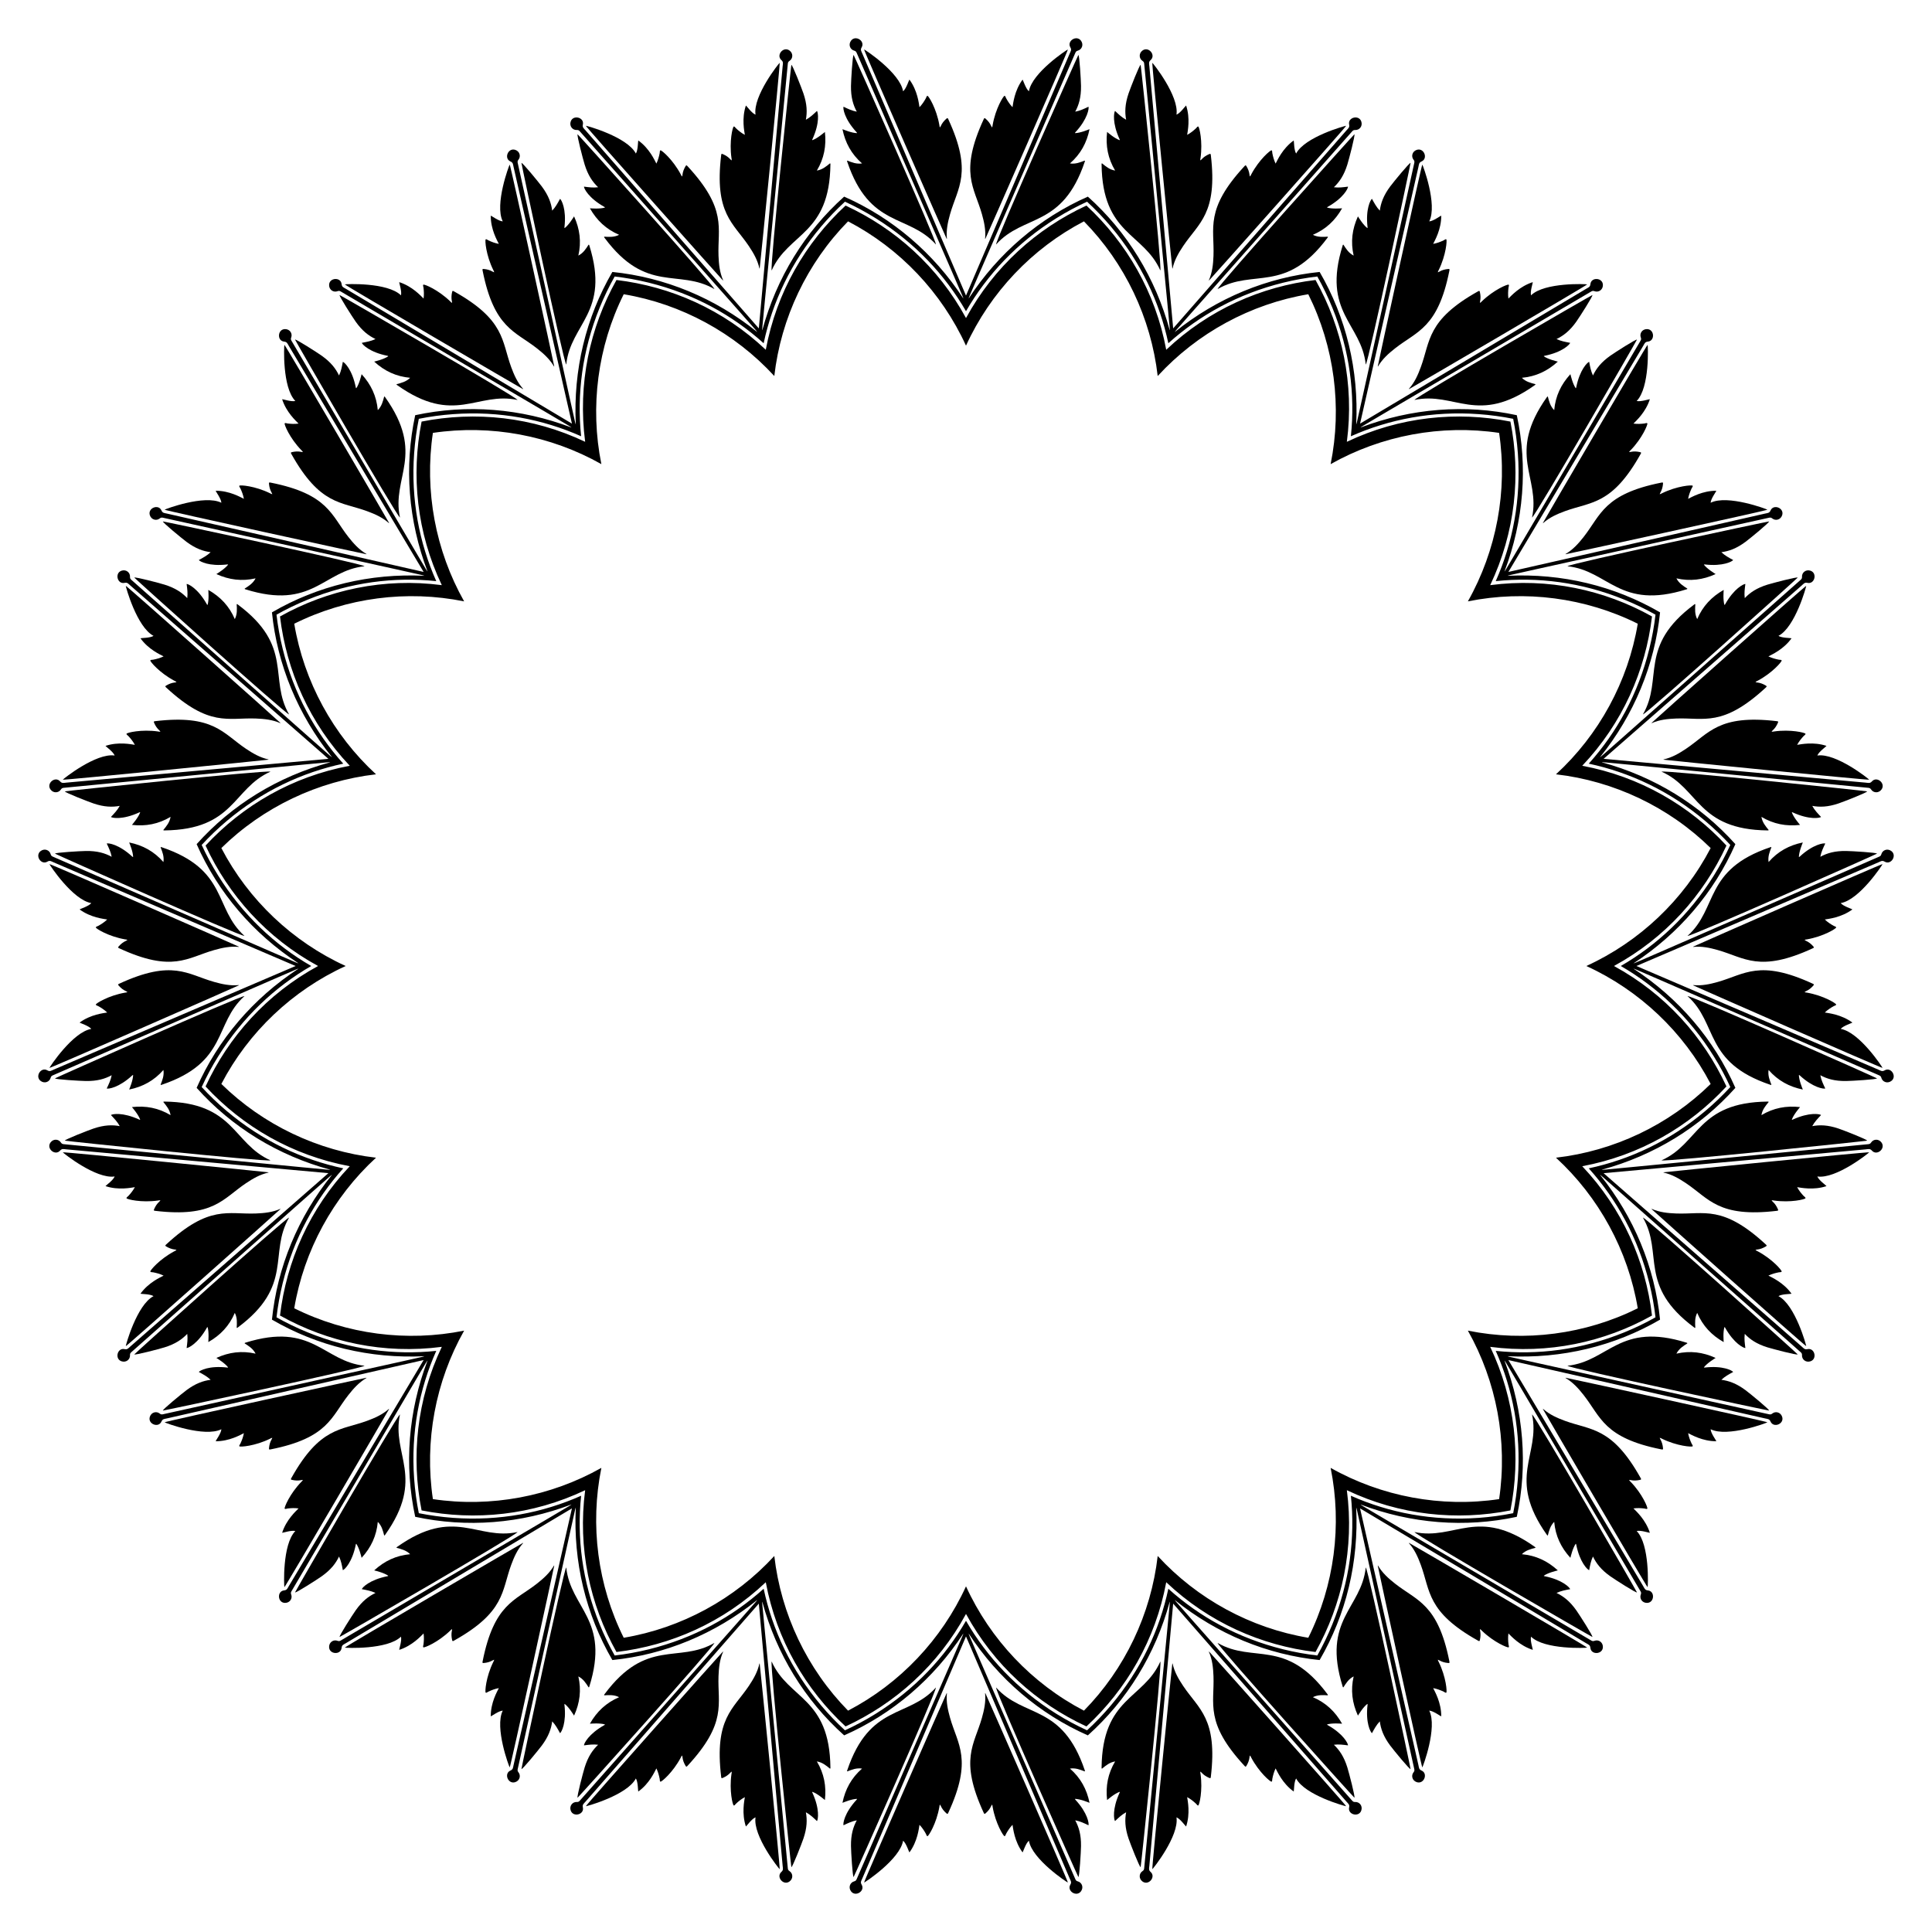 <?xml version="1.0" encoding="utf-8"?>

<!DOCTYPE svg PUBLIC "-//W3C//DTD SVG 1.1//EN" "http://www.w3.org/Graphics/SVG/1.1/DTD/svg11.dtd">
<svg version="1.1" id="Layer_1" xmlns="http://www.w3.org/2000/svg" xmlns:xlink="http://www.w3.org/1999/xlink" x="0px" y="0px"
	 viewBox="0 0 1666 1666" enable-background="new 0 0 1666 1666" xml:space="preserve">
<g>
	<path d="M365.293,493.191c-19.864-33.29-54.92-92.064-116.227-194.9c-1.258-2.11-1.526-3.47-4.071-3.722
		c-6.326-0.626-5.686-10.792,0.827-10.783c4.201,0.005,6.604,3.895,5.263,7.311c-0.453,1.154-0.231,1.883,0.319,2.817
		C373.663,501.542,367.47,491.516,368.652,492.75c-16.623-43.78-20.222-90.226-10.621-134.719
		c44.493-9.601,90.939-6.002,134.719,10.621c-1.234-1.182,8.793,5.011-198.837-117.248c-0.934-0.55-1.663-0.772-2.817-0.319
		c-3.417,1.341-7.306-1.062-7.311-5.263c-0.009-6.513,10.157-7.154,10.783-0.827c0.252,2.545,1.612,2.813,3.722,4.071
		c102.836,61.307,161.61,96.363,194.9,116.227c-8.605-37.799-23.783-104.53-50.311-221.277c-0.544-2.396-0.379-3.772-2.722-4.798
		c-5.823-2.55-2.072-12.021,4.119-10c3.994,1.303,5.078,5.745,2.746,8.58c-0.788,0.958-0.801,1.719-0.567,2.777
		c52.115,235.248,49.323,223.798,50.066,225.337c-2.281-46.774,8.649-92.059,31.529-131.407
		c45.282,4.618,88.343,22.394,124.843,51.732c-0.809-1.506,6.814,7.483-152.873-172.954c-0.718-0.812-1.342-1.248-2.58-1.174
		c-3.664,0.22-6.62-3.267-5.327-7.265c2.004-6.197,11.871-3.665,10.511,2.545c-0.547,2.498,0.664,3.174,2.282,5.022
		c78.858,90.084,123.923,141.587,149.445,170.766c3.497-38.608,9.683-106.763,20.53-225.994c0.223-2.447,0.805-3.704-1.106-5.404
		c-4.75-4.225,1.744-12.073,7.008-8.238c3.396,2.474,3.054,7.033-0.04,9.008c-1.045,0.667-1.293,1.387-1.398,2.466
		c-23.132,239.838-22.248,228.086-22.017,229.779c12.285-45.189,36.673-84.88,70.593-115.233
		c41.639,18.385,77.099,48.597,102.747,87.778c-0.304-1.682,4.168,9.222-91.946-211.729c-0.432-0.994-0.891-1.602-2.091-1.914
		c-3.553-0.923-5.286-5.153-2.821-8.555c3.821-5.274,12.422,0.183,9.21,5.669c-1.292,2.207-0.35,3.223,0.618,5.482
		C790.8,156.336,817.744,219.244,833,254.882c15.256-35.637,42.2-98.545,89.361-208.589c0.968-2.258,1.91-3.274,0.618-5.482
		c-3.212-5.486,5.389-10.943,9.21-5.669c2.465,3.402,0.731,7.632-2.821,8.555c-1.2,0.312-1.659,0.92-2.091,1.914
		c-96.113,220.951-91.642,210.048-91.946,211.729c25.648-39.181,61.108-69.393,102.747-87.778
		c33.92,30.352,58.308,70.043,70.593,115.233c0.231-1.693,1.114,10.059-22.017-229.779c-0.104-1.079-0.352-1.799-1.398-2.466
		c-3.093-1.976-3.435-6.534-0.04-9.008c5.264-3.835,11.758,4.012,7.008,8.238c-1.911,1.7-1.329,2.958-1.106,5.404
		c10.847,119.231,17.033,187.386,20.53,225.994c25.522-29.179,70.587-80.682,149.445-170.766c1.618-1.849,2.829-2.524,2.282-5.022
		c-1.359-6.21,8.507-8.742,10.511-2.545c1.293,3.997-1.663,7.485-5.327,7.265c-1.238-0.074-1.862,0.362-2.58,1.174
		c-159.687,180.437-152.065,171.448-152.873,172.954c36.5-29.338,79.561-47.114,124.843-51.732
		c22.88,39.349,33.81,84.633,31.529,131.407c0.743-1.539-2.049,9.911,50.066-225.337c0.234-1.058,0.221-1.82-0.567-2.777
		c-2.332-2.835-1.248-7.276,2.746-8.58c6.192-2.021,9.943,7.449,4.119,10c-2.343,1.026-2.178,2.402-2.722,4.798
		c-26.528,116.748-41.706,183.478-50.311,221.277c33.29-19.864,92.064-54.92,194.9-116.227c2.11-1.258,3.47-1.526,3.722-4.071
		c0.626-6.326,10.792-5.686,10.783,0.827c-0.006,4.201-3.895,6.604-7.311,5.263c-1.154-0.453-1.883-0.231-2.817,0.319
		c-207.629,122.259-197.603,116.066-198.837,117.248c43.78-16.623,90.226-20.222,134.719-10.621
		c9.601,44.493,6.002,90.939-10.621,134.719c1.182-1.234-5.011,8.793,117.249-198.837c0.55-0.934,0.772-1.663,0.319-2.817
		c-1.341-3.417,1.062-7.306,5.263-7.311c6.513-0.009,7.154,10.157,0.827,10.783c-2.545,0.252-2.813,1.612-4.071,3.722
		c-61.307,102.836-96.363,161.61-116.227,194.9c37.799-8.605,104.53-23.783,221.277-50.311c2.396-0.544,3.772-0.379,4.798-2.722
		c2.55-5.823,12.021-2.072,10,4.119c-1.303,3.994-5.745,5.078-8.58,2.746c-0.958-0.788-1.719-0.801-2.777-0.567
		c-235.248,52.115-223.798,49.323-225.337,50.066c46.774-2.281,92.059,8.649,131.407,31.529
		c-4.618,45.282-22.394,88.343-51.732,124.843c1.506-0.809-7.483,6.814,172.954-152.873c0.811-0.718,1.248-1.342,1.174-2.58
		c-0.22-3.664,3.267-6.62,7.265-5.327c6.197,2.004,3.665,11.871-2.545,10.511c-2.499-0.547-3.174,0.664-5.022,2.282
		c-90.084,78.858-141.587,123.923-170.766,149.445c38.608,3.497,106.763,9.683,225.994,20.53c2.447,0.223,3.704,0.805,5.404-1.106
		c4.225-4.75,12.073,1.744,8.238,7.008c-2.474,3.396-7.033,3.054-9.008-0.04c-0.667-1.045-1.387-1.293-2.466-1.398
		c-239.838-23.132-228.086-22.248-229.779-22.017c45.189,12.285,84.88,36.673,115.233,70.593
		c-18.385,41.639-48.597,77.099-87.778,102.747c1.682-0.304-9.222,4.168,211.729-91.946c0.994-0.432,1.602-0.891,1.914-2.091
		c0.923-3.553,5.153-5.286,8.555-2.821c5.274,3.821-0.183,12.422-5.669,9.21c-2.207-1.292-3.224-0.35-5.482,0.618
		C1509.664,790.8,1446.756,817.744,1411.118,833c35.637,15.256,98.545,42.2,208.589,89.361c2.258,0.968,3.274,1.91,5.482,0.618
		c5.486-3.212,10.943,5.389,5.669,9.21c-3.402,2.465-7.632,0.731-8.555-2.821c-0.312-1.2-0.92-1.659-1.914-2.091
		c-220.952-96.113-210.048-91.642-211.729-91.946c39.181,25.648,69.393,61.108,87.778,102.747
		c-30.352,33.92-70.043,58.308-115.233,70.593c1.693,0.231-10.059,1.114,229.779-22.017c1.079-0.104,1.799-0.352,2.466-1.398
		c1.976-3.093,6.534-3.435,9.008-0.04c3.835,5.264-4.012,11.758-8.238,7.008c-1.7-1.911-2.958-1.329-5.404-1.106
		c-119.231,10.847-187.386,17.033-225.994,20.53c29.179,25.522,80.682,70.587,170.766,149.445c1.849,1.618,2.524,2.829,5.022,2.282
		c6.21-1.359,8.742,8.507,2.545,10.511c-3.997,1.293-7.485-1.663-7.265-5.327c0.074-1.238-0.362-1.862-1.174-2.58
		c-180.437-159.687-171.448-152.065-172.954-152.873c29.338,36.5,47.114,79.561,51.732,124.843
		c-39.349,22.88-84.633,33.81-131.407,31.529c1.539,0.743-9.911-2.049,225.337,50.066c1.058,0.234,1.82,0.221,2.777-0.567
		c2.835-2.332,7.276-1.248,8.58,2.746c2.021,6.192-7.449,9.943-10,4.119c-1.026-2.343-2.402-2.178-4.798-2.722
		c-116.748-26.528-183.479-41.706-221.277-50.311c19.864,33.29,54.92,92.064,116.227,194.9c1.258,2.11,1.526,3.47,4.071,3.722
		c6.326,0.626,5.686,10.792-0.827,10.783c-4.201-0.006-6.604-3.895-5.263-7.311c0.453-1.154,0.231-1.883-0.319-2.817
		c-122.26-207.629-116.067-197.603-117.249-198.837c16.623,43.78,20.222,90.226,10.621,134.719
		c-44.493,9.601-90.939,6.002-134.719-10.621c1.234,1.182-8.792-5.011,198.837,117.249c0.934,0.55,1.662,0.772,2.817,0.319
		c3.417-1.341,7.306,1.062,7.311,5.263c0.009,6.513-10.157,7.154-10.783,0.827c-0.252-2.545-1.612-2.813-3.722-4.071
		c-102.836-61.307-161.61-96.363-194.9-116.227c8.605,37.799,23.783,104.53,50.311,221.277c0.544,2.396,0.379,3.772,2.722,4.798
		c5.823,2.55,2.072,12.021-4.119,10c-3.994-1.303-5.078-5.745-2.746-8.58c0.788-0.958,0.801-1.719,0.567-2.777
		c-52.115-235.248-49.323-223.798-50.066-225.337c2.281,46.774-8.649,92.059-31.529,131.407
		c-45.282-4.618-88.343-22.394-124.843-51.732c0.809,1.506-6.814-7.483,152.873,172.954c0.719,0.811,1.343,1.248,2.58,1.174
		c3.664-0.22,6.62,3.267,5.327,7.265c-2.004,6.197-11.871,3.665-10.511-2.545c0.547-2.499-0.664-3.174-2.282-5.022
		c-78.858-90.084-123.923-141.587-149.445-170.766c-3.497,38.608-9.683,106.763-20.53,225.994c-0.223,2.447-0.805,3.704,1.106,5.404
		c4.75,4.225-1.744,12.073-7.008,8.238c-3.396-2.474-3.054-7.033,0.04-9.008c1.045-0.667,1.293-1.387,1.398-2.466
		c23.132-239.838,22.248-228.086,22.017-229.779c-12.285,45.189-36.673,84.88-70.593,115.233
		c-41.639-18.385-77.099-48.597-102.747-87.778c0.304,1.682-4.168-9.222,91.946,211.729c0.432,0.994,0.891,1.602,2.091,1.914
		c3.553,0.923,5.286,5.153,2.821,8.555c-3.821,5.274-12.422-0.183-9.21-5.669c1.292-2.207,0.35-3.224-0.618-5.482
		C875.2,1509.664,848.256,1446.756,833,1411.118c-15.256,35.637-42.2,98.545-89.361,208.589c-0.968,2.258-1.91,3.274-0.618,5.482
		c3.212,5.486-5.389,10.943-9.21,5.669c-2.465-3.402-0.731-7.632,2.821-8.555c1.2-0.312,1.659-0.92,2.091-1.914
		c96.113-220.952,91.642-210.048,91.946-211.729c-25.648,39.181-61.108,69.393-102.747,87.778
		c-33.92-30.352-58.308-70.043-70.593-115.233c-0.231,1.693-1.114-10.059,22.017,229.779c0.104,1.079,0.352,1.799,1.398,2.466
		c3.093,1.976,3.435,6.534,0.04,9.008c-5.264,3.835-11.758-4.012-7.008-8.238c1.911-1.7,1.329-2.958,1.106-5.404
		c-10.847-119.231-17.033-187.386-20.53-225.994c-25.522,29.179-70.587,80.682-149.445,170.766
		c-1.618,1.849-2.829,2.524-2.282,5.022c1.359,6.21-8.507,8.742-10.511,2.545c-1.293-3.997,1.663-7.485,5.327-7.265
		c1.238,0.074,1.862-0.362,2.58-1.174c159.687-180.437,152.065-171.448,152.873-172.954c-36.5,29.338-79.561,47.114-124.843,51.732
		c-22.88-39.349-33.81-84.633-31.529-131.407c-0.743,1.539,2.049-9.911-50.066,225.337c-0.234,1.058-0.221,1.82,0.567,2.777
		c2.332,2.835,1.248,7.276-2.746,8.58c-6.192,2.021-9.942-7.449-4.119-10c2.343-1.026,2.178-2.402,2.722-4.798
		c26.528-116.748,41.706-183.479,50.311-221.277c-33.29,19.864-92.064,54.92-194.9,116.227c-2.11,1.258-3.47,1.526-3.722,4.071
		c-0.626,6.326-10.792,5.686-10.783-0.827c0.005-4.201,3.895-6.604,7.311-5.263c1.154,0.453,1.883,0.231,2.817-0.319
		c207.629-122.26,197.603-116.067,198.837-117.249c-43.78,16.623-90.226,20.222-134.719,10.621
		c-9.601-44.493-6.002-90.939,10.621-134.719c-1.182,1.234,5.011-8.792-117.248,198.837c-0.55,0.934-0.772,1.662-0.319,2.817
		c1.341,3.417-1.062,7.306-5.263,7.311c-6.513,0.009-7.154-10.157-0.827-10.783c2.545-0.252,2.813-1.612,4.071-3.722
		c61.307-102.836,96.363-161.61,116.227-194.9c-37.799,8.605-104.53,23.783-221.277,50.311c-2.396,0.544-3.772,0.379-4.798,2.722
		c-2.55,5.823-12.021,2.072-10-4.119c1.303-3.994,5.745-5.078,8.58-2.746c0.958,0.788,1.719,0.801,2.777,0.567
		c235.248-52.115,223.798-49.323,225.337-50.066c-46.774,2.281-92.059-8.649-131.407-31.529
		c4.618-45.282,22.394-88.343,51.732-124.843c-1.506,0.809,7.483-6.814-172.954,152.873c-0.812,0.719-1.248,1.343-1.174,2.58
		c0.22,3.664-3.267,6.62-7.265,5.327c-6.197-2.004-3.665-11.871,2.545-10.511c2.498,0.547,3.174-0.664,5.022-2.282
		c90.084-78.858,141.587-123.923,170.766-149.445c-38.608-3.497-106.763-9.683-225.994-20.53c-2.447-0.223-3.704-0.805-5.404,1.106
		c-4.225,4.75-12.073-1.744-8.238-7.008c2.474-3.396,7.033-3.054,9.008,0.04c0.667,1.045,1.387,1.293,2.466,1.398
		c239.838,23.132,228.086,22.248,229.779,22.017c-45.189-12.285-84.88-36.673-115.233-70.593
		c18.385-41.639,48.597-77.099,87.778-102.747c-1.682,0.304,9.222-4.168-211.729,91.946c-0.994,0.432-1.602,0.891-1.914,2.091
		c-0.923,3.553-5.153,5.286-8.555,2.821c-5.274-3.821,0.183-12.422,5.669-9.21c2.207,1.292,3.223,0.35,5.482-0.618
		C156.336,875.2,219.244,848.256,254.882,833c-35.637-15.256-98.545-42.2-208.589-89.361c-2.258-0.968-3.274-1.91-5.482-0.618
		c-5.486,3.212-10.943-5.389-5.669-9.21c3.402-2.465,7.632-0.731,8.555,2.821c0.312,1.2,0.92,1.659,1.914,2.091
		c220.951,96.113,210.048,91.642,211.729,91.946c-39.181-25.648-69.393-61.108-87.778-102.747
		c30.352-33.92,70.043-58.308,115.233-70.593c-1.693-0.231,10.059-1.114-229.779,22.017c-1.079,0.104-1.799,0.352-2.466,1.398
		c-1.976,3.093-6.534,3.435-9.008,0.04c-3.835-5.264,4.012-11.758,8.238-7.008c1.7,1.911,2.958,1.329,5.404,1.106
		c119.231-10.847,187.386-17.033,225.994-20.53c-29.179-25.522-80.682-70.587-170.766-149.445c-1.849-1.618-2.524-2.829-5.022-2.282
		c-6.21,1.359-8.742-8.507-2.545-10.511c3.997-1.293,7.485,1.663,7.265,5.327c-0.074,1.238,0.362,1.862,1.174,2.58
		C293.719,659.708,284.73,652.086,286.236,652.894c-29.338-36.5-47.114-79.561-51.732-124.843
		c39.349-22.88,84.633-33.81,131.407-31.529c-1.539-0.743,9.911,2.049-225.337-50.066c-1.058-0.234-1.82-0.221-2.777,0.567
		c-2.835,2.332-7.276,1.248-8.58-2.746c-2.021-6.192,7.449-9.942,10-4.119c1.026,2.343,2.402,2.178,4.798,2.722
		C260.763,469.408,327.494,484.586,365.293,493.191z M373.288,373.288c-7.433,49.935,2.207,101.446,26.946,145.289
		c-49.342-9.98-101.311-3.23-146.505,19.27c8.362,49.788,33.447,95.799,70.524,129.851c-50.011,5.756-97.35,28.235-133.38,63.599
		c23.338,44.767,61.414,80.774,107.198,101.703c-45.785,20.929-83.86,56.936-107.198,101.703
		c36.029,35.364,83.369,57.843,133.38,63.599c-37.076,34.052-62.162,80.063-70.524,129.851c45.194,22.5,97.163,29.25,146.505,19.27
		c-24.739,43.843-34.379,95.354-26.946,145.289c49.935,7.433,101.446-2.207,145.289-26.946c-9.98,49.342-3.23,101.311,19.27,146.505
		c49.788-8.362,95.799-33.447,129.851-70.524c5.756,50.011,28.235,97.35,63.599,133.38c44.767-23.338,80.774-61.414,101.703-107.198
		c20.929,45.785,56.936,83.86,101.703,107.198c35.364-36.029,57.843-83.369,63.599-133.38
		c34.052,37.076,80.063,62.162,129.851,70.524c22.5-45.194,29.25-97.163,19.27-146.505c43.843,24.739,95.354,34.379,145.289,26.946
		c7.433-49.935-2.207-101.446-26.946-145.289c49.342,9.98,101.311,3.23,146.505-19.27c-8.362-49.788-33.447-95.799-70.524-129.851
		c50.011-5.756,97.35-28.235,133.38-63.599c-23.338-44.767-61.414-80.774-107.198-101.703
		c45.785-20.929,83.86-56.936,107.198-101.703c-36.029-35.364-83.369-57.843-133.38-63.599
		c37.076-34.052,62.162-80.063,70.524-129.851c-45.194-22.5-97.163-29.25-146.505-19.27c24.739-43.843,34.379-95.354,26.946-145.289
		c-49.935-7.433-101.446,2.207-145.289,26.946c9.98-49.342,3.23-101.311-19.27-146.505c-49.788,8.362-95.799,33.447-129.851,70.524
		c-5.756-50.011-28.235-97.35-63.599-133.38C889.936,214.211,853.929,252.287,833,298.071
		c-20.929-45.785-56.936-83.86-101.703-107.198c-35.364,36.029-57.843,83.369-63.599,133.38
		c-34.052-37.076-80.063-62.162-129.851-70.524c-22.5,45.194-29.25,97.163-19.27,146.505
		C474.734,375.495,423.223,365.855,373.288,373.288z M361.149,361.149c-1.937,9.621-3.294,19.51-4.025,29.642
		c-2.878,39.895,4.362,77.275,19.073,110.322c-35.976-3.779-73.764,0.886-110.817,15.952c-9.41,3.826-18.396,8.173-26.947,12.988
		c1.131,9.748,2.896,19.573,5.331,29.435c9.591,38.832,28.028,72.145,52.231,99.029c-35.383,7.523-69.88,23.637-100.463,49.415
		c-7.767,6.547-14.97,13.458-21.615,20.68c4.088,8.922,8.802,17.72,14.166,26.347c21.121,33.967,48.95,59.953,80.276,78.042
		c-31.326,18.089-59.155,44.074-80.276,78.042c-5.364,8.627-10.079,17.425-14.166,26.347c6.645,7.222,13.847,14.133,21.615,20.68
		c30.584,25.778,65.081,41.892,100.463,49.415c-24.203,26.884-42.64,60.197-52.231,99.029c-2.436,9.862-4.201,19.687-5.331,29.435
		c8.551,4.815,17.537,9.162,26.947,12.988c37.053,15.066,74.841,19.73,110.817,15.952c-14.711,33.047-21.952,70.427-19.073,110.322
		c0.731,10.132,2.089,20.021,4.025,29.642c9.621,1.937,19.51,3.294,29.642,4.025c39.895,2.878,77.275-4.362,110.322-19.073
		c-3.779,35.976,0.886,73.764,15.952,110.817c3.826,9.41,8.173,18.396,12.988,26.947c9.748-1.131,19.573-2.896,29.435-5.332
		c38.832-9.591,72.145-28.028,99.029-52.231c7.523,35.383,23.637,69.88,49.415,100.464c6.547,7.767,13.458,14.97,20.68,21.615
		c8.922-4.088,17.72-8.802,26.347-14.167c33.967-21.121,59.953-48.95,78.042-80.276c18.089,31.326,44.074,59.155,78.042,80.276
		c8.627,5.364,17.425,10.079,26.347,14.167c7.222-6.645,14.133-13.847,20.68-21.615c25.778-30.584,41.892-65.081,49.415-100.464
		c26.884,24.203,60.197,42.64,99.029,52.231c9.862,2.436,19.687,4.201,29.435,5.332c4.815-8.551,9.162-17.537,12.988-26.947
		c15.066-37.053,19.73-74.841,15.952-110.817c33.047,14.711,70.427,21.952,110.322,19.073c10.132-0.731,20.021-2.089,29.642-4.025
		c1.937-9.621,3.294-19.51,4.025-29.642c2.878-39.895-4.362-77.275-19.073-110.322c35.976,3.779,73.764-0.886,110.817-15.952
		c9.41-3.826,18.396-8.173,26.947-12.988c-1.131-9.748-2.896-19.573-5.332-29.435c-9.591-38.832-28.028-72.145-52.231-99.029
		c35.383-7.523,69.88-23.637,100.464-49.415c7.767-6.547,14.97-13.458,21.615-20.68c-4.088-8.922-8.802-17.72-14.167-26.347
		c-21.121-33.967-48.95-59.953-80.276-78.042c31.326-18.089,59.155-44.074,80.276-78.042c5.364-8.627,10.079-17.425,14.167-26.347
		c-6.645-7.222-13.847-14.133-21.615-20.68c-30.584-25.778-65.081-41.892-100.464-49.415c24.203-26.884,42.64-60.197,52.231-99.029
		c2.436-9.862,4.201-19.687,5.332-29.435c-8.551-4.815-17.537-9.162-26.947-12.988c-37.053-15.066-74.841-19.73-110.817-15.952
		c14.711-33.047,21.952-70.427,19.073-110.322c-0.731-10.132-2.089-20.021-4.025-29.642c-9.621-1.937-19.51-3.294-29.642-4.025
		c-39.895-2.878-77.275,4.362-110.322,19.073c3.779-35.976-0.886-73.764-15.952-110.817c-3.826-9.41-8.173-18.396-12.988-26.947
		c-9.748,1.131-19.573,2.896-29.435,5.331c-38.832,9.591-72.145,28.028-99.029,52.231c-7.523-35.383-23.637-69.88-49.415-100.463
		c-6.547-7.767-13.458-14.97-20.68-21.615c-8.922,4.088-17.72,8.802-26.347,14.166c-33.967,21.121-59.953,48.95-78.042,80.276
		c-18.089-31.326-44.074-59.155-78.042-80.276c-8.627-5.364-17.425-10.079-26.347-14.166c-7.222,6.645-14.133,13.847-20.68,21.615
		c-25.778,30.584-41.892,65.081-49.415,100.463c-26.884-24.203-60.197-42.64-99.029-52.231c-9.862-2.436-19.687-4.201-29.435-5.331
		c-4.815,8.551-9.162,17.537-12.988,26.947c-15.066,37.053-19.73,74.841-15.952,110.817
		c-33.047-14.711-70.427-21.952-110.322-19.073C380.658,357.854,370.769,359.212,361.149,361.149z M380.98,504.588
		c-21.677-45.544-26.581-94.875-17.436-141.044c46.169-9.145,95.5-4.241,141.044,17.436c-6.542-50.014,4.038-98.445,27.002-139.529
		c46.736,5.57,92.136,25.477,128.753,60.168c9.233-49.588,34.261-92.379,68.798-124.356c42.727,19.739,79.754,52.702,103.859,97.01
		c24.105-44.308,61.131-77.271,103.859-97.01c34.536,31.977,59.565,74.768,68.798,124.356
		c36.617-34.69,82.017-54.598,128.753-60.168c22.965,41.084,33.545,89.515,27.002,139.529
		c45.544-21.677,94.875-26.581,141.044-17.436c9.145,46.169,4.241,95.5-17.436,141.044c50.014-6.542,98.445,4.038,139.529,27.002
		c-5.57,46.736-25.477,92.136-60.168,128.753c49.588,9.233,92.379,34.261,124.356,68.798
		c-19.739,42.727-52.702,79.754-97.01,103.859c44.308,24.105,77.271,61.131,97.01,103.859
		c-31.977,34.536-74.768,59.565-124.356,68.798c34.69,36.617,54.598,82.017,60.168,128.753
		c-41.084,22.965-89.515,33.545-139.529,27.002c21.677,45.544,26.581,94.875,17.436,141.044c-46.17,9.145-95.5,4.241-141.044-17.436
		c6.542,50.014-4.038,98.445-27.002,139.529c-46.736-5.57-92.136-25.477-128.753-60.168c-9.233,49.588-34.261,92.379-68.798,124.356
		c-42.727-19.739-79.754-52.702-103.859-97.01c-24.105,44.308-61.131,77.271-103.859,97.01
		c-34.536-31.977-59.565-74.768-68.798-124.356c-36.617,34.69-82.017,54.598-128.753,60.168
		c-22.965-41.084-33.545-89.515-27.002-139.529c-45.544,21.677-94.875,26.581-141.044,17.436
		c-9.145-46.17-4.241-95.5,17.436-141.044c-50.014,6.542-98.445-4.038-139.529-27.002c5.57-46.736,25.477-92.136,60.168-128.753
		c-49.588-9.233-92.379-34.261-124.356-68.798c19.739-42.727,52.702-79.754,97.01-103.859
		c-44.308-24.105-77.271-61.131-97.01-103.859c31.977-34.536,74.768-59.565,124.356-68.798
		c-34.69-36.617-54.598-82.017-60.168-128.753C282.535,508.626,330.966,498.046,380.98,504.588z"/>
	<path d="M292.358,323.784c1.817-3.757,2.518-7.731,3.269-11.77c1.404,0.341,8.099,6.658,11.183,22.068
		c0.042,0.212,0.016,0.451,0.409,0.725c2.652-3.897,4.241-10.799,4.605-12.147c8.122,8.867,12.866,18.919,13.961,31.018
		c3.412-3.439,4.409-7.591,5.486-11.68c0.49-0.193,0.635,0.202,0.811,0.449c35.153,49.494,5.323,68.894,12.815,103.861
		c-3.02-1.578-90.476-152.895-90.483-153.457c0.696-0.666,18.957,11.03,22.927,13.836
		C285.364,312.36,289.538,317.889,292.358,323.784z"/>
	<path d="M161.462,515.775c0.567-4.135,0.006-8.131-0.528-12.204c1.441-0.109,9.76,3.829,17.455,17.533
		c0.106,0.188,0.155,0.424,0.613,0.563c1.318-4.526,0.697-11.581,0.626-12.975c10.465,5.924,18.083,14.017,22.863,25.186
		c2.182-4.326,1.848-8.582,1.608-12.803c0.407-0.335,0.666-0.004,0.91,0.176c48.727,36.209,26.352,63.877,44.282,94.817
		c-3.36-0.568-133.295-117.454-133.475-117.986c0.457-0.848,21.437,4.632,26.081,6.074
		C151.281,507.071,156.959,511.039,161.462,515.775z"/>
	<path d="M96.302,738.817c-0.739-4.107-2.507-7.735-4.273-11.443c1.337-0.549,10.465,0.626,22.018,11.281
		c0.159,0.146,0.278,0.355,0.757,0.346c-0.145-4.712-2.916-11.23-3.414-12.534c11.783,2.4,21.53,7.743,29.527,16.888
		c0.739-4.788-0.895-8.733-2.427-12.673c0.283-0.444,0.632-0.21,0.92-0.113c57.531,19.38,44.801,52.607,71.415,76.493
		c-3.371,0.498-163.066-70.515-163.402-70.965c0.172-0.948,21.82-2.219,26.681-2.282C83.929,733.686,90.555,735.706,96.302,738.817z
		"/>
	<path d="M103.254,971.079c-1.972-3.678-4.775-6.582-7.6-9.563c1.101-0.936,10.146-2.639,24.426,3.924
		c0.196,0.09,0.374,0.252,0.827,0.096c-1.594-4.436-6.244-9.779-7.12-10.865c11.948-1.359,22.869,0.711,33.3,6.937
		c-0.777-4.782-3.55-8.029-6.225-11.303c0.132-0.51,0.536-0.395,0.839-0.392c60.704,0.653,58.865,36.188,91.557,50.68
		c-3.052,1.516-176.875-16.673-177.334-16.998c-0.129-0.955,20.066-8.853,24.67-10.416
		C89.901,970.023,96.827,969.896,103.254,971.079z"/>
	<path d="M181.639,1189.825c-3.012-2.889-6.575-4.784-10.183-6.746c0.758-1.23,8.834-5.645,24.444-3.816
		c0.214,0.025,0.434,0.124,0.816-0.165c-2.887-3.726-8.96-7.371-10.129-8.133c10.943-4.984,21.969-6.39,33.814-3.693
		c-2.217-4.308-5.857-6.539-9.413-8.826c-0.032-0.526,0.388-0.542,0.677-0.632c57.935-18.138,67.167,16.227,102.737,19.907
		c-2.434,2.385-173.371,38.8-173.907,38.633c-0.418-0.868,16.348-14.62,20.244-17.529
		C168.613,1192.946,175.161,1190.685,181.639,1189.825z"/>
	<path d="M323.784,1373.642c-3.757-1.817-7.731-2.518-11.77-3.269c0.341-1.404,6.658-8.099,22.068-11.182
		c0.212-0.042,0.451-0.016,0.725-0.409c-3.897-2.652-10.799-4.241-12.147-4.605c8.867-8.122,18.919-12.866,31.018-13.961
		c-3.439-3.412-7.591-4.409-11.68-5.486c-0.193-0.49,0.202-0.635,0.449-0.811c49.494-35.153,68.894-5.323,103.861-12.815
		c-1.578,3.02-152.895,90.476-153.457,90.483c-0.666-0.696,11.03-18.957,13.836-22.927
		C312.36,1380.636,317.889,1376.462,323.784,1373.642z"/>
	<path d="M515.775,1504.538c-4.135-0.567-8.131-0.006-12.204,0.528c-0.109-1.441,3.829-9.76,17.533-17.455
		c0.188-0.106,0.424-0.155,0.563-0.613c-4.526-1.318-11.581-0.696-12.975-0.626c5.924-10.465,14.017-18.083,25.186-22.863
		c-4.326-2.182-8.582-1.848-12.803-1.608c-0.335-0.407-0.004-0.666,0.176-0.91c36.209-48.727,63.877-26.352,94.817-44.282
		c-0.568,3.36-117.454,133.295-117.986,133.475c-0.848-0.457,4.632-21.438,6.074-26.081
		C507.071,1514.719,511.039,1509.042,515.775,1504.538z"/>
	<path d="M738.817,1569.698c-4.107,0.739-7.735,2.507-11.443,4.273c-0.549-1.337,0.626-10.465,11.281-22.018
		c0.146-0.159,0.355-0.278,0.346-0.757c-4.712,0.146-11.23,2.916-12.534,3.414c2.4-11.783,7.743-21.53,16.888-29.527
		c-4.788-0.739-8.733,0.895-12.673,2.427c-0.444-0.283-0.21-0.632-0.113-0.92c19.38-57.531,52.607-44.801,76.493-71.415
		c0.498,3.371-70.515,163.066-70.965,163.402c-0.948-0.172-2.219-21.82-2.282-26.681
		C733.686,1582.071,735.706,1575.445,738.817,1569.698z"/>
	<path d="M971.079,1562.746c-3.678,1.972-6.582,4.775-9.563,7.6c-0.936-1.102-2.639-10.146,3.924-24.427
		c0.09-0.196,0.252-0.374,0.096-0.827c-4.436,1.594-9.779,6.244-10.865,7.12c-1.359-11.948,0.711-22.869,6.937-33.3
		c-4.782,0.777-8.029,3.55-11.303,6.225c-0.51-0.132-0.395-0.536-0.392-0.839c0.653-60.704,36.188-58.865,50.68-91.557
		c1.516,3.052-16.673,176.875-16.998,177.334c-0.955,0.129-8.853-20.066-10.416-24.67
		C970.023,1576.099,969.896,1569.173,971.079,1562.746z"/>
	<path d="M1189.825,1484.361c-2.889,3.012-4.784,6.575-6.746,10.183c-1.23-0.758-5.645-8.834-3.816-24.444
		c0.025-0.214,0.124-0.434-0.165-0.816c-3.726,2.887-7.371,8.96-8.133,10.129c-4.984-10.943-6.39-21.969-3.693-33.814
		c-4.308,2.217-6.539,5.857-8.826,9.413c-0.526,0.032-0.542-0.388-0.632-0.677c-18.138-57.935,16.227-67.167,19.907-102.737
		c2.385,2.434,38.8,173.371,38.633,173.907c-0.868,0.418-14.62-16.348-17.529-20.244
		C1192.946,1497.387,1190.685,1490.839,1189.825,1484.361z"/>
	<path d="M1373.642,1342.216c-1.817,3.757-2.518,7.731-3.269,11.77c-1.404-0.341-8.099-6.658-11.182-22.068
		c-0.042-0.212-0.016-0.451-0.409-0.725c-2.652,3.897-4.241,10.799-4.605,12.146c-8.122-8.867-12.866-18.919-13.961-31.018
		c-3.412,3.439-4.409,7.591-5.486,11.679c-0.49,0.193-0.635-0.202-0.811-0.449c-35.153-49.494-5.323-68.894-12.815-103.861
		c3.02,1.578,90.476,152.895,90.483,153.457c-0.696,0.666-18.957-11.03-22.927-13.836
		C1380.636,1353.64,1376.462,1348.111,1373.642,1342.216z"/>
	<path d="M1504.538,1150.225c-0.567,4.135-0.006,8.131,0.528,12.204c-1.441,0.109-9.76-3.829-17.455-17.533
		c-0.106-0.188-0.155-0.424-0.613-0.563c-1.318,4.526-0.696,11.581-0.626,12.975c-10.465-5.923-18.083-14.017-22.863-25.186
		c-2.182,4.326-1.848,8.582-1.608,12.803c-0.407,0.335-0.666,0.005-0.91-0.176c-48.727-36.209-26.352-63.877-44.282-94.817
		c3.36,0.568,133.295,117.454,133.475,117.986c-0.457,0.849-21.438-4.632-26.081-6.074
		C1514.719,1158.929,1509.042,1154.961,1504.538,1150.225z"/>
	<path d="M1569.698,927.183c0.739,4.107,2.507,7.735,4.273,11.443c-1.337,0.549-10.465-0.626-22.018-11.281
		c-0.159-0.146-0.278-0.355-0.757-0.346c0.146,4.712,2.916,11.23,3.414,12.534c-11.783-2.4-21.53-7.743-29.527-16.888
		c-0.739,4.788,0.895,8.733,2.427,12.673c-0.283,0.444-0.632,0.21-0.92,0.113c-57.531-19.38-44.801-52.607-71.415-76.493
		c3.371-0.498,163.066,70.515,163.402,70.965c-0.172,0.948-21.82,2.219-26.681,2.282
		C1582.071,932.314,1575.445,930.294,1569.698,927.183z"/>
	<path d="M1562.746,694.921c1.972,3.678,4.775,6.582,7.6,9.563c-1.102,0.936-10.146,2.639-24.427-3.924
		c-0.196-0.09-0.374-0.252-0.827-0.096c1.594,4.436,6.244,9.779,7.12,10.865c-11.948,1.359-22.869-0.711-33.3-6.937
		c0.777,4.782,3.55,8.029,6.225,11.303c-0.132,0.51-0.536,0.395-0.839,0.392c-60.704-0.653-58.865-36.188-91.557-50.68
		c3.052-1.516,176.875,16.673,177.334,16.998c0.129,0.955-20.066,8.853-24.67,10.416
		C1576.099,695.977,1569.173,696.104,1562.746,694.921z"/>
	<path d="M1484.361,476.175c3.012,2.889,6.575,4.784,10.183,6.746c-0.758,1.23-8.834,5.645-24.444,3.816
		c-0.214-0.025-0.434-0.124-0.816,0.165c2.887,3.726,8.96,7.371,10.129,8.133c-10.943,4.984-21.969,6.39-33.814,3.693
		c2.217,4.308,5.857,6.539,9.413,8.826c0.032,0.526-0.388,0.542-0.677,0.632c-57.935,18.138-67.167-16.227-102.737-19.907
		c2.434-2.385,173.371-38.8,173.907-38.633c0.418,0.868-16.348,14.62-20.244,17.529
		C1497.387,473.054,1490.839,475.315,1484.361,476.175z"/>
	<path d="M1342.216,292.358c3.757,1.817,7.731,2.518,11.77,3.269c-0.341,1.404-6.658,8.099-22.068,11.183
		c-0.212,0.042-0.451,0.016-0.725,0.409c3.897,2.652,10.799,4.241,12.146,4.605c-8.867,8.122-18.919,12.866-31.018,13.961
		c3.439,3.412,7.591,4.409,11.679,5.486c0.193,0.49-0.202,0.635-0.449,0.811c-49.494,35.153-68.894,5.323-103.861,12.815
		c1.578-3.02,152.895-90.476,153.457-90.483c0.666,0.696-11.03,18.957-13.836,22.927
		C1353.64,285.364,1348.111,289.538,1342.216,292.358z"/>
	<path d="M1150.225,161.462c4.135,0.567,8.131,0.006,12.204-0.528c0.109,1.441-3.829,9.76-17.533,17.455
		c-0.188,0.106-0.424,0.155-0.563,0.613c4.526,1.318,11.581,0.697,12.975,0.626c-5.923,10.465-14.017,18.083-25.186,22.863
		c4.326,2.182,8.582,1.848,12.803,1.608c0.335,0.407,0.005,0.666-0.176,0.91c-36.209,48.727-63.877,26.352-94.817,44.282
		c0.568-3.36,117.454-133.295,117.986-133.475c0.849,0.457-4.632,21.437-6.074,26.081
		C1158.929,151.281,1154.961,156.959,1150.225,161.462z"/>
	<path d="M927.183,96.302c4.107-0.739,7.735-2.507,11.443-4.273c0.549,1.337-0.626,10.465-11.281,22.018
		c-0.146,0.159-0.355,0.278-0.346,0.757c4.712-0.145,11.23-2.916,12.534-3.414c-2.4,11.783-7.743,21.53-16.888,29.527
		c4.788,0.739,8.733-0.895,12.673-2.427c0.444,0.283,0.21,0.632,0.113,0.92c-19.38,57.531-52.607,44.801-76.493,71.415
		c-0.498-3.371,70.515-163.066,70.965-163.402c0.948,0.172,2.219,21.82,2.282,26.681C932.314,83.929,930.294,90.555,927.183,96.302z
		"/>
	<path d="M694.921,103.254c3.678-1.972,6.582-4.775,9.563-7.6c0.936,1.101,2.639,10.146-3.924,24.426
		c-0.09,0.196-0.252,0.374-0.096,0.827c4.436-1.594,9.779-6.244,10.865-7.12c1.359,11.948-0.711,22.869-6.937,33.3
		c4.782-0.777,8.029-3.55,11.303-6.225c0.51,0.132,0.395,0.536,0.392,0.839c-0.653,60.704-36.188,58.865-50.68,91.557
		c-1.516-3.052,16.673-176.875,16.998-177.334c0.955-0.129,8.853,20.066,10.416,24.67
		C695.977,89.901,696.104,96.827,694.921,103.254z"/>
	<path d="M476.175,181.639c2.889-3.012,4.784-6.575,6.746-10.183c1.23,0.758,5.645,8.834,3.816,24.444
		c-0.025,0.214-0.124,0.434,0.165,0.816c3.726-2.887,7.371-8.96,8.133-10.129c4.984,10.943,6.39,21.969,3.693,33.814
		c4.308-2.217,6.539-5.857,8.826-9.413c0.526-0.032,0.542,0.388,0.632,0.677c18.138,57.935-16.227,67.167-19.907,102.737
		c-2.385-2.434-38.8-173.371-38.633-173.907c0.868-0.418,14.62,16.348,17.529,20.244
		C473.054,168.613,475.315,175.161,476.175,181.639z"/>
	<path d="M323.784,292.358c-3.757,1.817-7.731,2.518-11.77,3.269c0.341,1.404,6.658,8.099,22.068,11.183
		c0.212,0.042,0.451,0.016,0.725,0.409c-3.897,2.652-10.799,4.241-12.147,4.605c8.867,8.122,18.919,12.866,31.018,13.961
		c-3.439,3.412-7.591,4.409-11.68,5.486c-0.193,0.49,0.202,0.635,0.449,0.811c49.494,35.153,68.894,5.323,103.861,12.815
		c-1.578-3.02-152.895-90.476-153.457-90.483c-0.666,0.696,11.03,18.957,13.836,22.927
		C312.36,285.364,317.889,289.538,323.784,292.358z"/>
	<path d="M181.639,476.175c-3.012,2.889-6.575,4.784-10.183,6.746c0.758,1.23,8.834,5.645,24.444,3.816
		c0.214-0.025,0.434-0.124,0.816,0.165c-2.887,3.726-8.96,7.371-10.129,8.133c10.943,4.984,21.969,6.39,33.814,3.693
		c-2.217,4.308-5.857,6.539-9.413,8.826c-0.032,0.526,0.388,0.542,0.677,0.632c57.935,18.138,67.167-16.227,102.737-19.907
		c-2.434-2.385-173.371-38.8-173.907-38.633c-0.418,0.868,16.348,14.62,20.244,17.529
		C168.613,473.054,175.161,475.315,181.639,476.175z"/>
	<path d="M103.254,694.921c-1.972,3.678-4.775,6.582-7.6,9.563c1.101,0.936,10.146,2.639,24.426-3.924
		c0.196-0.09,0.374-0.252,0.827-0.096c-1.594,4.436-6.244,9.779-7.12,10.865c11.948,1.359,22.869-0.711,33.3-6.937
		c-0.777,4.782-3.55,8.029-6.225,11.303c0.132,0.51,0.536,0.395,0.839,0.392c60.704-0.653,58.865-36.188,91.557-50.68
		c-3.052-1.516-176.875,16.673-177.334,16.998c-0.129,0.955,20.066,8.853,24.67,10.416
		C89.901,695.977,96.827,696.104,103.254,694.921z"/>
	<path d="M96.302,927.183c-0.739,4.107-2.507,7.735-4.273,11.443c1.337,0.549,10.465-0.626,22.018-11.281
		c0.159-0.146,0.278-0.355,0.757-0.346c-0.145,4.712-2.916,11.23-3.414,12.534c11.783-2.4,21.53-7.743,29.527-16.888
		c0.739,4.788-0.895,8.733-2.427,12.673c0.283,0.444,0.632,0.21,0.92,0.113c57.531-19.38,44.801-52.607,71.415-76.493
		c-3.371-0.498-163.066,70.515-163.402,70.965c0.172,0.948,21.82,2.219,26.681,2.282C83.929,932.314,90.555,930.294,96.302,927.183z
		"/>
	<path d="M161.462,1150.225c0.567,4.135,0.006,8.131-0.528,12.204c1.441,0.109,9.76-3.829,17.455-17.533
		c0.106-0.188,0.155-0.424,0.613-0.563c1.318,4.526,0.697,11.581,0.626,12.975c10.465-5.923,18.083-14.017,22.863-25.186
		c2.182,4.326,1.848,8.582,1.608,12.803c0.407,0.335,0.666,0.005,0.91-0.176c48.727-36.209,26.352-63.877,44.282-94.817
		c-3.36,0.568-133.295,117.454-133.475,117.986c0.457,0.849,21.437-4.632,26.081-6.074
		C151.281,1158.929,156.959,1154.961,161.462,1150.225z"/>
	<path d="M292.358,1342.216c1.817,3.757,2.518,7.731,3.269,11.77c1.404-0.341,8.099-6.658,11.183-22.068
		c0.042-0.212,0.016-0.451,0.409-0.725c2.652,3.897,4.241,10.799,4.605,12.146c8.122-8.867,12.866-18.919,13.961-31.018
		c3.412,3.439,4.409,7.591,5.486,11.679c0.49,0.193,0.635-0.202,0.811-0.449c35.153-49.494,5.323-68.894,12.815-103.861
		c-3.02,1.578-90.476,152.895-90.483,153.457c0.696,0.666,18.957-11.03,22.927-13.836
		C285.364,1353.64,289.538,1348.111,292.358,1342.216z"/>
	<path d="M476.175,1484.361c2.889,3.012,4.784,6.575,6.746,10.183c1.23-0.758,5.645-8.834,3.816-24.444
		c-0.025-0.214-0.124-0.434,0.165-0.816c3.726,2.887,7.371,8.96,8.133,10.129c4.984-10.943,6.39-21.969,3.693-33.814
		c4.308,2.217,6.539,5.857,8.826,9.413c0.526,0.032,0.542-0.388,0.632-0.677c18.138-57.935-16.227-67.167-19.907-102.737
		c-2.385,2.434-38.8,173.371-38.633,173.907c0.868,0.418,14.62-16.348,17.529-20.244
		C473.054,1497.387,475.315,1490.839,476.175,1484.361z"/>
	<path d="M694.921,1562.746c3.678,1.972,6.582,4.775,9.563,7.6c0.936-1.102,2.639-10.146-3.924-24.427
		c-0.09-0.196-0.252-0.374-0.096-0.827c4.436,1.594,9.779,6.244,10.865,7.12c1.359-11.948-0.711-22.869-6.937-33.3
		c4.782,0.777,8.029,3.55,11.303,6.225c0.51-0.132,0.395-0.536,0.392-0.839c-0.653-60.704-36.188-58.865-50.68-91.557
		c-1.516,3.052,16.673,176.875,16.998,177.334c0.955,0.129,8.853-20.066,10.416-24.67
		C695.977,1576.099,696.104,1569.173,694.921,1562.746z"/>
	<path d="M927.183,1569.698c4.107,0.739,7.735,2.507,11.443,4.273c0.549-1.337-0.626-10.465-11.281-22.018
		c-0.146-0.159-0.355-0.278-0.346-0.757c4.712,0.146,11.23,2.916,12.534,3.414c-2.4-11.783-7.743-21.53-16.888-29.527
		c4.788-0.739,8.733,0.895,12.673,2.427c0.444-0.283,0.21-0.632,0.113-0.92c-19.38-57.531-52.607-44.801-76.493-71.415
		c-0.498,3.371,70.515,163.066,70.965,163.402c0.948-0.172,2.219-21.82,2.282-26.681
		C932.314,1582.071,930.294,1575.445,927.183,1569.698z"/>
	<path d="M1150.225,1504.538c4.135-0.567,8.131-0.006,12.204,0.528c0.109-1.441-3.829-9.76-17.533-17.455
		c-0.188-0.106-0.424-0.155-0.563-0.613c4.526-1.318,11.581-0.696,12.975-0.626c-5.923-10.465-14.017-18.083-25.186-22.863
		c4.326-2.182,8.582-1.848,12.803-1.608c0.335-0.407,0.005-0.666-0.176-0.91c-36.209-48.727-63.877-26.352-94.817-44.282
		c0.568,3.36,117.454,133.295,117.986,133.475c0.849-0.457-4.632-21.438-6.074-26.081
		C1158.929,1514.719,1154.961,1509.042,1150.225,1504.538z"/>
	<path d="M1342.216,1373.642c3.757-1.817,7.731-2.518,11.77-3.269c-0.341-1.404-6.658-8.099-22.068-11.182
		c-0.212-0.042-0.451-0.016-0.725-0.409c3.897-2.652,10.799-4.241,12.146-4.605c-8.867-8.122-18.919-12.866-31.018-13.961
		c3.439-3.412,7.591-4.409,11.679-5.486c0.193-0.49-0.202-0.635-0.449-0.811c-49.494-35.153-68.894-5.323-103.861-12.815
		c1.578,3.02,152.895,90.476,153.457,90.483c0.666-0.696-11.03-18.957-13.836-22.927
		C1353.64,1380.636,1348.111,1376.462,1342.216,1373.642z"/>
	<path d="M1484.361,1189.825c3.012-2.889,6.575-4.784,10.183-6.746c-0.758-1.23-8.834-5.645-24.444-3.816
		c-0.214,0.025-0.434,0.124-0.816-0.165c2.887-3.726,8.96-7.371,10.129-8.133c-10.943-4.984-21.969-6.39-33.814-3.693
		c2.217-4.308,5.857-6.539,9.413-8.826c0.032-0.526-0.388-0.542-0.677-0.632c-57.935-18.138-67.167,16.227-102.737,19.907
		c2.434,2.385,173.371,38.8,173.907,38.633c0.418-0.868-16.348-14.62-20.244-17.529
		C1497.387,1192.946,1490.839,1190.685,1484.361,1189.825z"/>
	<path d="M1562.746,971.079c1.972-3.678,4.775-6.582,7.6-9.563c-1.102-0.936-10.146-2.639-24.427,3.924
		c-0.196,0.09-0.374,0.252-0.827,0.096c1.594-4.436,6.244-9.779,7.12-10.865c-11.948-1.359-22.869,0.711-33.3,6.937
		c0.777-4.782,3.55-8.029,6.225-11.303c-0.132-0.51-0.536-0.395-0.839-0.392c-60.704,0.653-58.865,36.188-91.557,50.68
		c3.052,1.516,176.875-16.673,177.334-16.998c0.129-0.955-20.066-8.853-24.67-10.416
		C1576.099,970.023,1569.173,969.896,1562.746,971.079z"/>
	<path d="M1569.698,738.817c0.739-4.107,2.507-7.735,4.273-11.443c-1.337-0.549-10.465,0.626-22.018,11.281
		c-0.159,0.146-0.278,0.355-0.757,0.346c0.146-4.712,2.916-11.23,3.414-12.534c-11.783,2.4-21.53,7.743-29.527,16.888
		c-0.739-4.788,0.895-8.733,2.427-12.673c-0.283-0.444-0.632-0.21-0.92-0.113c-57.531,19.38-44.801,52.607-71.415,76.493
		c3.371,0.498,163.066-70.515,163.402-70.965c-0.172-0.948-21.82-2.219-26.681-2.282
		C1582.071,733.686,1575.445,735.706,1569.698,738.817z"/>
	<path d="M1504.538,515.775c-0.567-4.135-0.006-8.131,0.528-12.204c-1.441-0.109-9.76,3.829-17.455,17.533
		c-0.106,0.188-0.155,0.424-0.613,0.563c-1.318-4.526-0.696-11.581-0.626-12.975c-10.465,5.924-18.083,14.017-22.863,25.186
		c-2.182-4.326-1.848-8.582-1.608-12.803c-0.407-0.335-0.666-0.004-0.91,0.176c-48.727,36.209-26.352,63.877-44.282,94.817
		c3.36-0.568,133.295-117.454,133.475-117.986c-0.457-0.848-21.438,4.632-26.081,6.074
		C1514.719,507.071,1509.042,511.039,1504.538,515.775z"/>
	<path d="M1373.642,323.784c-1.817-3.757-2.518-7.731-3.269-11.77c-1.404,0.341-8.099,6.658-11.182,22.068
		c-0.042,0.212-0.016,0.451-0.409,0.725c-2.652-3.897-4.241-10.799-4.605-12.147c-8.122,8.867-12.866,18.919-13.961,31.018
		c-3.412-3.439-4.409-7.591-5.486-11.68c-0.49-0.193-0.635,0.202-0.811,0.449c-35.153,49.494-5.323,68.894-12.815,103.861
		c3.02-1.578,90.476-152.895,90.483-153.457c-0.696-0.666-18.957,11.03-22.927,13.836
		C1380.636,312.36,1376.462,317.889,1373.642,323.784z"/>
	<path d="M1189.825,181.639c-2.889-3.012-4.784-6.575-6.746-10.183c-1.23,0.758-5.645,8.834-3.816,24.444
		c0.025,0.214,0.124,0.434-0.165,0.816c-3.726-2.887-7.371-8.96-8.133-10.129c-4.984,10.943-6.39,21.969-3.693,33.814
		c-4.308-2.217-6.539-5.857-8.826-9.413c-0.526-0.032-0.542,0.388-0.632,0.677c-18.138,57.935,16.227,67.167,19.907,102.737
		c2.385-2.434,38.8-173.371,38.633-173.907c-0.868-0.418-14.62,16.348-17.529,20.244
		C1192.946,168.613,1190.685,175.161,1189.825,181.639z"/>
	<path d="M971.079,103.254c-3.678-1.972-6.582-4.775-9.563-7.6c-0.936,1.101-2.639,10.146,3.924,24.426
		c0.09,0.196,0.252,0.374,0.096,0.827c-4.436-1.594-9.779-6.244-10.865-7.12c-1.359,11.948,0.711,22.869,6.937,33.3
		c-4.782-0.777-8.029-3.55-11.303-6.225c-0.51,0.132-0.395,0.536-0.392,0.839c0.653,60.704,36.188,58.865,50.68,91.557
		c1.516-3.052-16.673-176.875-16.998-177.334c-0.955-0.129-8.853,20.066-10.416,24.67
		C970.023,89.901,969.896,96.827,971.079,103.254z"/>
	<path d="M738.817,96.302c-4.107-0.739-7.735-2.507-11.443-4.273c-0.549,1.337,0.626,10.465,11.281,22.018
		c0.146,0.159,0.355,0.278,0.346,0.757c-4.712-0.145-11.23-2.916-12.534-3.414c2.4,11.783,7.743,21.53,16.888,29.527
		c-4.788,0.739-8.733-0.895-12.673-2.427c-0.444,0.283-0.21,0.632-0.113,0.92c19.38,57.531,52.607,44.801,76.493,71.415
		c0.498-3.371-70.515-163.066-70.965-163.402c-0.948,0.172-2.219,21.82-2.282,26.681C733.686,83.929,735.706,90.555,738.817,96.302z
		"/>
	<path d="M515.775,161.462c-4.135,0.567-8.131,0.006-12.204-0.528c-0.109,1.441,3.829,9.76,17.533,17.455
		c0.188,0.106,0.424,0.155,0.563,0.613c-4.526,1.318-11.581,0.697-12.975,0.626c5.924,10.465,14.017,18.083,25.186,22.863
		c-4.326,2.182-8.582,1.848-12.803,1.608c-0.335,0.407-0.004,0.666,0.176,0.91c36.209,48.727,63.877,26.352,94.817,44.282
		c-0.568-3.36-117.454-133.295-117.986-133.475c-0.848,0.457,4.632,21.437,6.074,26.081
		C507.071,151.281,511.039,156.959,515.775,161.462z"/>
	<path d="M261.155,389.842c-0.341-0.867-0.884-1.22-1.31-1.659c-10.079-10.39-14.965-22.39-14.366-23.105
		c0.506-0.604,1.608-0.004,2.432,0.096c3.067,0.373,6.125,0.551,9.537,0.092c-2.176-2.251-10.562-9.686-14.159-21.022
		c0.734-0.061,8.12,2.44,11.374,1.511c-11.385-11.565-9.747-47.817-9.435-48.423c0.77,0.085,90.356,153.373,90.353,153.719
		c-0.142-0.014-0.27,0.014-0.328-0.037c-5.448-4.856-11.971-7.74-18.717-10.217c-22.569-8.289-40.551-5.136-65.248-49.245
		c-0.725-1.294-0.666-1.429,0.843-1.754c2.539-0.546,5.091-0.682,7.653-0.123C260.168,389.761,260.568,389.774,261.155,389.842z"/>
	<path d="M152.2,588.242c-0.592-0.72-1.218-0.887-1.759-1.173c-12.797-6.767-21.151-16.669-20.803-17.534
		c0.294-0.731,1.528-0.501,2.343-0.66c3.032-0.593,5.996-1.369,9.099-2.86c-2.765-1.469-13.038-5.948-19.962-15.617
		c0.679-0.285,8.477-0.189,11.284-2.078c-14.401-7.481-24.046-42.465-23.937-43.137c0.758-0.157,133.328,117.945,133.432,118.275
		c-0.14,0.031-0.253,0.097-0.323,0.066c-6.682-2.935-13.777-3.662-20.959-3.933c-24.025-0.909-40.153,7.646-77.272-26.672
		c-1.089-1.007-1.075-1.153,0.26-1.928c2.246-1.304,4.631-2.222,7.241-2.482C151.236,588.469,151.62,588.358,152.2,588.242z"/>
	<path d="M109.887,810.6c-0.785-0.502-1.432-0.467-2.035-0.572c-14.262-2.481-25.267-9.317-25.203-10.248
		c0.054-0.786,1.299-0.949,2.024-1.352c2.701-1.501,5.279-3.155,7.77-5.531c-3.084-0.542-14.238-1.628-23.811-8.684
		c0.558-0.481,8.004-2.799,10.09-5.463c-16.008-2.664-35.992-32.956-36.095-33.629c0.673-0.383,163.25,70.972,163.451,71.253
		c-0.123,0.073-0.21,0.171-0.287,0.163c-7.262-0.726-14.234,0.775-21.148,2.736c-23.13,6.56-35.825,19.68-81.732-1.488
		c-1.347-0.621-1.379-0.764-0.349-1.914c1.733-1.935,3.718-3.544,6.119-4.598C109.039,811.114,109.371,810.89,109.887,810.6z"/>
	<path d="M138.356,1035.151c-0.902-0.234-1.506-0.002-2.112,0.085c-14.33,2.047-26.91-1.054-27.136-1.958
		c-0.192-0.765,0.942-1.304,1.507-1.911c2.105-2.262,4.046-4.632,5.68-7.662c-3.1,0.437-14.044,2.852-25.33-0.901
		c0.382-0.63,6.747-5.135,7.908-8.313c-16.048,2.413-44.414-20.221-44.721-20.829c0.521-0.573,177.191,17.051,177.469,17.257
		c-0.095,0.107-0.147,0.227-0.223,0.243c-7.131,1.553-13.298,5.135-19.268,9.137c-19.971,13.386-27.99,29.788-78.191,23.842
		c-1.473-0.174-1.547-0.301-0.923-1.712c1.051-2.376,2.441-4.519,4.399-6.264C137.709,1035.901,137.955,1035.585,138.356,1035.151z"
		/>
	<path d="M234.822,1239.913c-0.93,0.056-1.433,0.464-1.983,0.733c-12.996,6.375-25.918,7.313-26.413,6.523
		c-0.419-0.668,0.493-1.531,0.843-2.283c1.303-2.802,2.417-5.656,3.035-9.042c-2.814,1.374-12.475,7.052-24.368,6.97
		c0.169-0.717,4.83-6.969,4.952-10.35c-14.517,7.254-48.489-5.507-48.969-5.99c0.319-0.706,173.788-38.539,174.116-38.429
		c-0.057,0.131-0.07,0.261-0.136,0.3c-6.302,3.681-11.06,8.993-15.501,14.644c-14.857,18.903-17.415,36.979-66.997,46.837
		c-1.455,0.289-1.565,0.192-1.407-1.343c0.265-2.584,0.925-5.052,2.248-7.317C234.439,1240.827,234.576,1240.451,234.822,1239.913z"
		/>
	<path d="M389.842,1404.844c-0.867,0.341-1.22,0.884-1.659,1.31c-10.39,10.079-22.39,14.965-23.105,14.366
		c-0.604-0.506-0.004-1.608,0.096-2.432c0.373-3.067,0.551-6.125,0.092-9.537c-2.251,2.176-9.686,10.562-21.022,14.159
		c-0.061-0.734,2.44-8.12,1.511-11.374c-11.565,11.385-47.817,9.747-48.423,9.435c0.085-0.77,153.373-90.356,153.719-90.353
		c-0.014,0.142,0.014,0.27-0.037,0.328c-4.856,5.448-7.74,11.971-10.217,18.717c-8.289,22.568-5.136,40.551-49.245,65.248
		c-1.294,0.725-1.429,0.666-1.754-0.843c-0.546-2.539-0.682-5.091-0.123-7.653C389.761,1405.832,389.774,1405.432,389.842,1404.844z
		"/>
	<path d="M588.242,1513.8c-0.72,0.592-0.887,1.218-1.173,1.759c-6.767,12.797-16.669,21.151-17.534,20.803
		c-0.731-0.294-0.501-1.528-0.66-2.343c-0.593-3.032-1.369-5.996-2.86-9.099c-1.469,2.765-5.948,13.038-15.617,19.962
		c-0.285-0.679-0.189-8.477-2.078-11.284c-7.481,14.401-42.465,24.046-43.137,23.937c-0.157-0.758,117.945-133.328,118.275-133.432
		c0.031,0.14,0.097,0.253,0.066,0.323c-2.935,6.682-3.662,13.777-3.933,20.959c-0.909,24.025,7.646,40.153-26.672,77.272
		c-1.007,1.089-1.153,1.075-1.928-0.26c-1.304-2.246-2.222-4.631-2.482-7.241C588.469,1514.764,588.358,1514.38,588.242,1513.8z"/>
	<path d="M810.6,1556.113c-0.502,0.785-0.467,1.432-0.572,2.035c-2.481,14.262-9.317,25.267-10.248,25.203
		c-0.786-0.054-0.949-1.299-1.352-2.024c-1.501-2.701-3.155-5.279-5.531-7.77c-0.542,3.084-1.628,14.238-8.684,23.811
		c-0.481-0.558-2.799-8.004-5.463-10.09c-2.664,16.008-32.956,35.992-33.629,36.095c-0.383-0.673,70.972-163.25,71.253-163.451
		c0.073,0.123,0.171,0.21,0.163,0.287c-0.726,7.262,0.775,14.234,2.736,21.148c6.56,23.13,19.68,35.825-1.488,81.732
		c-0.621,1.347-0.764,1.379-1.914,0.349c-1.935-1.733-3.544-3.718-4.598-6.12C811.114,1556.961,810.89,1556.629,810.6,1556.113z"/>
	<path d="M1035.151,1527.644c-0.234,0.902-0.002,1.506,0.085,2.112c2.047,14.33-1.054,26.91-1.958,27.136
		c-0.765,0.192-1.304-0.942-1.911-1.507c-2.262-2.105-4.632-4.046-7.662-5.68c0.437,3.1,2.852,14.044-0.901,25.33
		c-0.63-0.382-5.135-6.747-8.313-7.908c2.413,16.048-20.221,44.414-20.829,44.721c-0.573-0.521,17.051-177.191,17.257-177.469
		c0.107,0.095,0.227,0.147,0.243,0.223c1.553,7.131,5.135,13.298,9.137,19.268c13.386,19.971,29.788,27.99,23.842,78.192
		c-0.174,1.473-0.301,1.547-1.712,0.923c-2.376-1.051-4.519-2.441-6.264-4.399
		C1035.901,1528.291,1035.585,1528.045,1035.151,1527.644z"/>
	<path d="M1239.913,1431.177c0.056,0.93,0.464,1.433,0.733,1.983c6.375,12.996,7.313,25.918,6.523,26.413
		c-0.668,0.419-1.531-0.493-2.283-0.843c-2.802-1.303-5.656-2.417-9.042-3.035c1.374,2.813,7.052,12.475,6.97,24.368
		c-0.717-0.169-6.969-4.83-10.35-4.952c7.254,14.517-5.507,48.489-5.99,48.969c-0.706-0.319-38.539-173.788-38.429-174.116
		c0.131,0.057,0.261,0.07,0.3,0.136c3.681,6.302,8.993,11.06,14.644,15.501c18.903,14.857,36.979,17.416,46.837,66.997
		c0.289,1.455,0.192,1.565-1.343,1.407c-2.584-0.265-5.052-0.925-7.317-2.248
		C1240.827,1431.561,1240.451,1431.424,1239.913,1431.177z"/>
	<path d="M1404.844,1276.158c0.341,0.867,0.884,1.22,1.31,1.659c10.079,10.39,14.965,22.39,14.366,23.105
		c-0.506,0.604-1.608,0.004-2.432-0.096c-3.067-0.373-6.125-0.551-9.537-0.092c2.176,2.251,10.562,9.686,14.159,21.022
		c-0.734,0.061-8.12-2.44-11.374-1.511c11.385,11.565,9.747,47.817,9.435,48.423c-0.77-0.085-90.356-153.373-90.353-153.719
		c0.142,0.014,0.27-0.014,0.328,0.037c5.448,4.856,11.971,7.74,18.717,10.217c22.568,8.289,40.551,5.136,65.248,49.245
		c0.725,1.294,0.666,1.429-0.843,1.753c-2.539,0.547-5.091,0.682-7.653,0.123
		C1405.832,1276.239,1405.432,1276.226,1404.844,1276.158z"/>
	<path d="M1513.8,1077.758c0.592,0.72,1.218,0.887,1.759,1.173c12.797,6.767,21.151,16.669,20.803,17.534
		c-0.294,0.731-1.528,0.501-2.343,0.66c-3.032,0.593-5.996,1.369-9.099,2.86c2.765,1.469,13.038,5.948,19.962,15.617
		c-0.679,0.285-8.477,0.189-11.284,2.078c14.401,7.481,24.046,42.465,23.937,43.137c-0.758,0.157-133.328-117.945-133.432-118.275
		c0.14-0.031,0.253-0.097,0.323-0.066c6.682,2.935,13.777,3.662,20.959,3.933c24.025,0.909,40.153-7.646,77.272,26.672
		c1.089,1.007,1.075,1.153-0.26,1.928c-2.246,1.304-4.631,2.222-7.241,2.482C1514.764,1077.531,1514.38,1077.642,1513.8,1077.758z"
		/>
	<path d="M1556.113,855.4c0.785,0.502,1.432,0.467,2.035,0.572c14.262,2.481,25.267,9.317,25.203,10.248
		c-0.054,0.786-1.299,0.949-2.024,1.352c-2.701,1.501-5.279,3.155-7.77,5.531c3.084,0.542,14.238,1.628,23.811,8.684
		c-0.558,0.481-8.004,2.799-10.09,5.463c16.008,2.664,35.992,32.956,36.095,33.629c-0.673,0.383-163.25-70.972-163.451-71.253
		c0.123-0.073,0.21-0.171,0.287-0.163c7.262,0.726,14.234-0.775,21.148-2.736c23.13-6.56,35.825-19.68,81.732,1.488
		c1.347,0.621,1.379,0.764,0.349,1.914c-1.733,1.935-3.718,3.544-6.12,4.598C1556.961,854.886,1556.629,855.11,1556.113,855.4z"/>
	<path d="M1527.644,630.85c0.902,0.234,1.506,0.002,2.112-0.085c14.33-2.047,26.91,1.053,27.136,1.958
		c0.192,0.765-0.942,1.304-1.507,1.911c-2.105,2.262-4.046,4.632-5.68,7.662c3.1-0.437,14.044-2.851,25.33,0.901
		c-0.382,0.63-6.747,5.135-7.908,8.313c16.048-2.413,44.414,20.221,44.721,20.829c-0.521,0.573-177.191-17.051-177.469-17.257
		c0.095-0.107,0.147-0.227,0.223-0.243c7.131-1.553,13.298-5.135,19.268-9.137c19.971-13.386,27.99-29.788,78.192-23.842
		c1.473,0.174,1.547,0.301,0.923,1.712c-1.051,2.376-2.441,4.519-4.399,6.264C1528.291,630.099,1528.045,630.414,1527.644,630.85z"
		/>
	<path d="M1431.177,426.087c0.93-0.056,1.433-0.464,1.983-0.733c12.996-6.375,25.918-7.314,26.413-6.524
		c0.419,0.668-0.493,1.531-0.843,2.283c-1.303,2.802-2.417,5.656-3.035,9.042c2.813-1.374,12.475-7.052,24.368-6.97
		c-0.169,0.717-4.83,6.969-4.952,10.35c14.517-7.254,48.489,5.507,48.969,5.99c-0.319,0.706-173.788,38.539-174.116,38.429
		c0.057-0.131,0.07-0.262,0.136-0.3c6.302-3.681,11.06-8.993,15.501-14.644c14.857-18.903,17.416-36.979,66.997-46.837
		c1.455-0.289,1.565-0.192,1.407,1.343c-0.265,2.584-0.925,5.052-2.248,7.317C1431.561,425.173,1431.424,425.549,1431.177,426.087z"
		/>
	<path d="M1276.158,261.155c0.867-0.341,1.22-0.884,1.659-1.31c10.39-10.079,22.39-14.965,23.105-14.366
		c0.604,0.506,0.004,1.608-0.096,2.432c-0.373,3.067-0.551,6.125-0.092,9.537c2.251-2.176,9.686-10.562,21.022-14.159
		c0.061,0.734-2.44,8.12-1.511,11.374c11.565-11.385,47.817-9.747,48.423-9.435c-0.085,0.77-153.373,90.356-153.719,90.353
		c0.014-0.142-0.014-0.27,0.037-0.328c4.856-5.448,7.74-11.971,10.217-18.717c8.289-22.569,5.136-40.551,49.245-65.248
		c1.294-0.725,1.429-0.666,1.753,0.843c0.547,2.539,0.682,5.091,0.123,7.653C1276.239,260.168,1276.226,260.568,1276.158,261.155z"
		/>
	<path d="M1077.758,152.2c0.72-0.592,0.887-1.218,1.173-1.759c6.767-12.797,16.669-21.151,17.534-20.803
		c0.731,0.294,0.501,1.528,0.66,2.343c0.593,3.032,1.369,5.996,2.86,9.099c1.469-2.765,5.948-13.038,15.617-19.962
		c0.285,0.679,0.189,8.477,2.078,11.284c7.481-14.401,42.465-24.046,43.137-23.937c0.157,0.758-117.945,133.328-118.275,133.432
		c-0.031-0.14-0.097-0.253-0.066-0.323c2.935-6.682,3.662-13.777,3.933-20.959c0.909-24.025-7.646-40.153,26.672-77.272
		c1.007-1.089,1.153-1.075,1.928,0.26c1.304,2.246,2.222,4.631,2.482,7.241C1077.531,151.236,1077.642,151.62,1077.758,152.2z"/>
	<path d="M855.4,109.887c0.502-0.785,0.467-1.432,0.572-2.035c2.481-14.262,9.317-25.267,10.248-25.203
		c0.786,0.054,0.949,1.299,1.352,2.024c1.501,2.701,3.155,5.279,5.531,7.77c0.542-3.084,1.628-14.238,8.684-23.811
		c0.481,0.558,2.799,8.004,5.463,10.09c2.664-16.008,32.956-35.992,33.629-36.095c0.383,0.673-70.972,163.25-71.253,163.451
		c-0.073-0.123-0.171-0.21-0.163-0.287c0.726-7.262-0.775-14.234-2.736-21.148c-6.56-23.13-19.68-35.825,1.488-81.732
		c0.621-1.347,0.764-1.379,1.914-0.349c1.935,1.733,3.544,3.718,4.598,6.119C854.886,109.039,855.11,109.371,855.4,109.887z"/>
	<path d="M630.85,138.356c0.234-0.902,0.002-1.506-0.085-2.112c-2.047-14.33,1.053-26.91,1.958-27.136
		c0.765-0.192,1.304,0.942,1.911,1.507c2.262,2.105,4.632,4.046,7.662,5.68c-0.437-3.1-2.851-14.044,0.901-25.33
		c0.63,0.382,5.135,6.747,8.313,7.908c-2.413-16.048,20.221-44.414,20.829-44.721c0.573,0.521-17.051,177.191-17.257,177.469
		c-0.107-0.095-0.227-0.147-0.243-0.223c-1.553-7.131-5.135-13.298-9.137-19.268c-13.386-19.971-29.788-27.99-23.842-78.191
		c0.174-1.473,0.301-1.547,1.712-0.923c2.376,1.051,4.519,2.441,6.264,4.399C630.099,137.709,630.414,137.955,630.85,138.356z"/>
	<path d="M426.087,234.822c-0.056-0.93-0.464-1.433-0.733-1.983c-6.375-12.996-7.314-25.918-6.524-26.413
		c0.668-0.419,1.531,0.493,2.283,0.843c2.802,1.303,5.656,2.417,9.042,3.035c-1.374-2.814-7.052-12.475-6.97-24.368
		c0.717,0.169,6.969,4.83,10.35,4.952c-7.254-14.517,5.507-48.489,5.99-48.969c0.706,0.319,38.539,173.788,38.429,174.116
		c-0.131-0.057-0.262-0.07-0.3-0.136c-3.681-6.302-8.993-11.06-14.644-15.501c-18.903-14.857-36.979-17.415-46.837-66.997
		c-0.289-1.455-0.192-1.565,1.343-1.407c2.584,0.265,5.052,0.925,7.317,2.248C425.173,234.439,425.549,234.576,426.087,234.822z"/>
	<path d="M389.842,261.155c-0.867-0.341-1.22-0.884-1.659-1.31c-10.39-10.079-22.39-14.965-23.105-14.366
		c-0.604,0.506-0.004,1.608,0.096,2.432c0.373,3.067,0.551,6.125,0.092,9.537c-2.251-2.176-9.686-10.562-21.022-14.159
		c-0.061,0.734,2.44,8.12,1.511,11.374c-11.565-11.385-47.817-9.747-48.423-9.435c0.085,0.77,153.373,90.356,153.719,90.353
		c-0.014-0.142,0.014-0.27-0.037-0.328c-4.856-5.448-7.74-11.971-10.217-18.717c-8.289-22.569-5.136-40.551-49.245-65.248
		c-1.294-0.725-1.429-0.666-1.754,0.843c-0.546,2.539-0.682,5.091-0.123,7.653C389.761,260.168,389.774,260.568,389.842,261.155z"/>
	<path d="M234.822,426.087c-0.93-0.056-1.433-0.464-1.983-0.733c-12.996-6.375-25.918-7.314-26.413-6.524
		c-0.419,0.668,0.493,1.531,0.843,2.283c1.303,2.802,2.417,5.656,3.035,9.042c-2.814-1.374-12.475-7.052-24.368-6.97
		c0.169,0.717,4.83,6.969,4.952,10.35c-14.517-7.254-48.489,5.507-48.969,5.99c0.319,0.706,173.788,38.539,174.116,38.429
		c-0.057-0.131-0.07-0.262-0.136-0.3c-6.302-3.681-11.06-8.993-15.501-14.644c-14.857-18.903-17.415-36.979-66.997-46.837
		c-1.455-0.289-1.565-0.192-1.407,1.343c0.265,2.584,0.925,5.052,2.248,7.317C234.439,425.173,234.576,425.549,234.822,426.087z"/>
	<path d="M138.356,630.85c-0.902,0.234-1.506,0.002-2.112-0.085c-14.33-2.047-26.91,1.053-27.136,1.958
		c-0.192,0.765,0.942,1.304,1.507,1.911c2.105,2.262,4.046,4.632,5.68,7.662c-3.1-0.437-14.044-2.851-25.33,0.901
		c0.382,0.63,6.747,5.135,7.908,8.313c-16.048-2.413-44.414,20.221-44.721,20.829c0.521,0.573,177.191-17.051,177.469-17.257
		c-0.095-0.107-0.147-0.227-0.223-0.243c-7.131-1.553-13.298-5.135-19.268-9.137c-19.971-13.386-27.99-29.788-78.191-23.842
		c-1.473,0.174-1.547,0.301-0.923,1.712c1.051,2.376,2.441,4.519,4.399,6.264C137.709,630.099,137.955,630.414,138.356,630.85z"/>
	<path d="M109.887,855.4c-0.785,0.502-1.432,0.467-2.035,0.572c-14.262,2.481-25.267,9.317-25.203,10.248
		c0.054,0.786,1.299,0.949,2.024,1.352c2.701,1.501,5.279,3.155,7.77,5.531c-3.084,0.542-14.238,1.628-23.811,8.684
		c0.558,0.481,8.004,2.799,10.09,5.463c-16.008,2.664-35.992,32.956-36.095,33.629c0.673,0.383,163.25-70.972,163.451-71.253
		c-0.123-0.073-0.21-0.171-0.287-0.163c-7.262,0.726-14.234-0.775-21.148-2.736c-23.13-6.56-35.825-19.68-81.732,1.488
		c-1.347,0.621-1.379,0.764-0.349,1.914c1.733,1.935,3.718,3.544,6.119,4.598C109.039,854.886,109.371,855.11,109.887,855.4z"/>
	<path d="M152.2,1077.758c-0.592,0.72-1.218,0.887-1.759,1.173c-12.797,6.767-21.151,16.669-20.803,17.534
		c0.294,0.731,1.528,0.501,2.343,0.66c3.032,0.593,5.996,1.369,9.099,2.86c-2.765,1.469-13.038,5.948-19.962,15.617
		c0.679,0.285,8.477,0.189,11.284,2.078c-14.401,7.481-24.046,42.465-23.937,43.137c0.758,0.157,133.328-117.945,133.432-118.275
		c-0.14-0.031-0.253-0.097-0.323-0.066c-6.682,2.935-13.777,3.662-20.959,3.933c-24.025,0.909-40.153-7.646-77.272,26.672
		c-1.089,1.007-1.075,1.153,0.26,1.928c2.246,1.304,4.631,2.222,7.241,2.482C151.236,1077.531,151.62,1077.642,152.2,1077.758z"/>
	<path d="M261.155,1276.158c-0.341,0.867-0.884,1.22-1.31,1.659c-10.079,10.39-14.965,22.39-14.366,23.105
		c0.506,0.604,1.608,0.004,2.432-0.096c3.067-0.373,6.125-0.551,9.537-0.092c-2.176,2.251-10.562,9.686-14.159,21.022
		c0.734,0.061,8.12-2.44,11.374-1.511c-11.385,11.565-9.747,47.817-9.435,48.423c0.77-0.085,90.356-153.373,90.353-153.719
		c-0.142,0.014-0.27-0.014-0.328,0.037c-5.448,4.856-11.971,7.74-18.717,10.217c-22.569,8.289-40.551,5.136-65.248,49.245
		c-0.725,1.294-0.666,1.429,0.843,1.753c2.539,0.547,5.091,0.682,7.653,0.123C260.168,1276.239,260.568,1276.226,261.155,1276.158z"
		/>
	<path d="M426.087,1431.177c-0.056,0.93-0.464,1.433-0.733,1.983c-6.375,12.996-7.314,25.918-6.524,26.413
		c0.668,0.419,1.531-0.493,2.283-0.843c2.802-1.303,5.656-2.417,9.042-3.035c-1.374,2.813-7.052,12.475-6.97,24.368
		c0.717-0.169,6.969-4.83,10.35-4.952c-7.254,14.517,5.507,48.489,5.99,48.969c0.706-0.319,38.539-173.788,38.429-174.116
		c-0.131,0.057-0.262,0.07-0.3,0.136c-3.681,6.302-8.993,11.06-14.644,15.501c-18.903,14.857-36.979,17.416-46.837,66.997
		c-0.289,1.455-0.192,1.565,1.343,1.407c2.584-0.265,5.052-0.925,7.317-2.248C425.173,1431.561,425.549,1431.424,426.087,1431.177z"
		/>
	<path d="M630.85,1527.644c0.234,0.902,0.002,1.506-0.085,2.112c-2.047,14.33,1.053,26.91,1.958,27.136
		c0.765,0.192,1.304-0.942,1.911-1.507c2.262-2.105,4.632-4.046,7.662-5.68c-0.437,3.1-2.851,14.044,0.901,25.33
		c0.63-0.382,5.135-6.747,8.313-7.908c-2.413,16.048,20.221,44.414,20.829,44.721c0.573-0.521-17.051-177.191-17.257-177.469
		c-0.107,0.095-0.227,0.147-0.243,0.223c-1.553,7.131-5.135,13.298-9.137,19.268c-13.386,19.971-29.788,27.99-23.842,78.192
		c0.174,1.473,0.301,1.547,1.712,0.923c2.376-1.051,4.519-2.441,6.264-4.399C630.099,1528.291,630.414,1528.045,630.85,1527.644z"/>
	<path d="M855.4,1556.113c0.502,0.785,0.467,1.432,0.572,2.035c2.481,14.262,9.317,25.267,10.248,25.203
		c0.786-0.054,0.949-1.299,1.352-2.024c1.501-2.701,3.155-5.279,5.531-7.77c0.542,3.084,1.628,14.238,8.684,23.811
		c0.481-0.558,2.799-8.004,5.463-10.09c2.664,16.008,32.956,35.992,33.629,36.095c0.383-0.673-70.972-163.25-71.253-163.451
		c-0.073,0.123-0.171,0.21-0.163,0.287c0.726,7.262-0.775,14.234-2.736,21.148c-6.56,23.13-19.68,35.825,1.488,81.732
		c0.621,1.347,0.764,1.379,1.914,0.349c1.935-1.733,3.544-3.718,4.598-6.12C854.886,1556.961,855.11,1556.629,855.4,1556.113z"/>
	<path d="M1077.758,1513.8c0.72,0.592,0.887,1.218,1.173,1.759c6.767,12.797,16.669,21.151,17.534,20.803
		c0.731-0.294,0.501-1.528,0.66-2.343c0.593-3.032,1.369-5.996,2.86-9.099c1.469,2.765,5.948,13.038,15.617,19.962
		c0.285-0.679,0.189-8.477,2.078-11.284c7.481,14.401,42.465,24.046,43.137,23.937c0.157-0.758-117.945-133.328-118.275-133.432
		c-0.031,0.14-0.097,0.253-0.066,0.323c2.935,6.682,3.662,13.777,3.933,20.959c0.909,24.025-7.646,40.153,26.672,77.272
		c1.007,1.089,1.153,1.075,1.928-0.26c1.304-2.246,2.222-4.631,2.482-7.241C1077.531,1514.764,1077.642,1514.38,1077.758,1513.8z"/>
	<path d="M1276.158,1404.844c0.867,0.341,1.22,0.884,1.659,1.31c10.39,10.079,22.39,14.965,23.105,14.366
		c0.604-0.506,0.004-1.608-0.096-2.432c-0.373-3.067-0.551-6.125-0.092-9.537c2.251,2.176,9.686,10.562,21.022,14.159
		c0.061-0.734-2.44-8.12-1.511-11.374c11.565,11.385,47.817,9.747,48.423,9.435c-0.085-0.77-153.373-90.356-153.719-90.353
		c0.014,0.142-0.014,0.27,0.037,0.328c4.856,5.448,7.74,11.971,10.217,18.717c8.289,22.568,5.136,40.551,49.245,65.248
		c1.294,0.725,1.429,0.666,1.753-0.843c0.547-2.539,0.682-5.091,0.123-7.653C1276.239,1405.832,1276.226,1405.432,1276.158,1404.844
		z"/>
	<path d="M1431.177,1239.913c0.93,0.056,1.433,0.464,1.983,0.733c12.996,6.375,25.918,7.313,26.413,6.523
		c0.419-0.668-0.493-1.531-0.843-2.283c-1.303-2.802-2.417-5.656-3.035-9.042c2.813,1.374,12.475,7.052,24.368,6.97
		c-0.169-0.717-4.83-6.969-4.952-10.35c14.517,7.254,48.489-5.507,48.969-5.99c-0.319-0.706-173.788-38.539-174.116-38.429
		c0.057,0.131,0.07,0.261,0.136,0.3c6.302,3.681,11.06,8.993,15.501,14.644c14.857,18.903,17.416,36.979,66.997,46.837
		c1.455,0.289,1.565,0.192,1.407-1.343c-0.265-2.584-0.925-5.052-2.248-7.317
		C1431.561,1240.827,1431.424,1240.451,1431.177,1239.913z"/>
	<path d="M1527.644,1035.151c0.902-0.234,1.506-0.002,2.112,0.085c14.33,2.047,26.91-1.054,27.136-1.958
		c0.192-0.765-0.942-1.304-1.507-1.911c-2.105-2.262-4.046-4.632-5.68-7.662c3.1,0.437,14.044,2.852,25.33-0.901
		c-0.382-0.63-6.747-5.135-7.908-8.313c16.048,2.413,44.414-20.221,44.721-20.829c-0.521-0.573-177.191,17.051-177.469,17.257
		c0.095,0.107,0.147,0.227,0.223,0.243c7.131,1.553,13.298,5.135,19.268,9.137c19.971,13.386,27.99,29.788,78.192,23.842
		c1.473-0.174,1.547-0.301,0.923-1.712c-1.051-2.376-2.441-4.519-4.399-6.264
		C1528.291,1035.901,1528.045,1035.585,1527.644,1035.151z"/>
	<path d="M1556.113,810.6c0.785-0.502,1.432-0.467,2.035-0.572c14.262-2.481,25.267-9.317,25.203-10.248
		c-0.054-0.786-1.299-0.949-2.024-1.352c-2.701-1.501-5.279-3.155-7.77-5.531c3.084-0.542,14.238-1.628,23.811-8.684
		c-0.558-0.481-8.004-2.799-10.09-5.463c16.008-2.664,35.992-32.956,36.095-33.629c-0.673-0.383-163.25,70.972-163.451,71.253
		c0.123,0.073,0.21,0.171,0.287,0.163c7.262-0.726,14.234,0.775,21.148,2.736c23.13,6.56,35.825,19.68,81.732-1.488
		c1.347-0.621,1.379-0.764,0.349-1.914c-1.733-1.935-3.718-3.544-6.12-4.598C1556.961,811.114,1556.629,810.89,1556.113,810.6z"/>
	<path d="M1513.8,588.242c0.592-0.72,1.218-0.887,1.759-1.173c12.797-6.767,21.151-16.669,20.803-17.534
		c-0.294-0.731-1.528-0.501-2.343-0.66c-3.032-0.593-5.996-1.369-9.099-2.86c2.765-1.469,13.038-5.948,19.962-15.617
		c-0.679-0.285-8.477-0.189-11.284-2.078c14.401-7.481,24.046-42.465,23.937-43.137c-0.758-0.157-133.328,117.945-133.432,118.275
		c0.14,0.031,0.253,0.097,0.323,0.066c6.682-2.935,13.777-3.662,20.959-3.933c24.025-0.909,40.153,7.646,77.272-26.672
		c1.089-1.007,1.075-1.153-0.26-1.928c-2.246-1.304-4.631-2.222-7.241-2.482C1514.764,588.469,1514.38,588.358,1513.8,588.242z"/>
	<path d="M1404.844,389.842c0.341-0.867,0.884-1.22,1.31-1.659c10.079-10.39,14.965-22.39,14.366-23.105
		c-0.506-0.604-1.608-0.004-2.432,0.096c-3.067,0.373-6.125,0.551-9.537,0.092c2.176-2.251,10.562-9.686,14.159-21.022
		c-0.734-0.061-8.12,2.44-11.374,1.511c11.385-11.565,9.747-47.817,9.435-48.423c-0.77,0.085-90.356,153.373-90.353,153.719
		c0.142-0.014,0.27,0.014,0.328-0.037c5.448-4.856,11.971-7.74,18.717-10.217c22.568-8.289,40.551-5.136,65.248-49.245
		c0.725-1.294,0.666-1.429-0.843-1.754c-2.539-0.546-5.091-0.682-7.653-0.123C1405.832,389.761,1405.432,389.774,1404.844,389.842z"
		/>
	<path d="M1239.913,234.822c0.056-0.93,0.464-1.433,0.733-1.983c6.375-12.996,7.313-25.918,6.523-26.413
		c-0.668-0.419-1.531,0.493-2.283,0.843c-2.802,1.303-5.656,2.417-9.042,3.035c1.374-2.814,7.052-12.475,6.97-24.368
		c-0.717,0.169-6.969,4.83-10.35,4.952c7.254-14.517-5.507-48.489-5.99-48.969c-0.706,0.319-38.539,173.788-38.429,174.116
		c0.131-0.057,0.261-0.07,0.3-0.136c3.681-6.302,8.993-11.06,14.644-15.501c18.903-14.857,36.979-17.415,46.837-66.997
		c0.289-1.455,0.192-1.565-1.343-1.407c-2.584,0.265-5.052,0.925-7.317,2.248C1240.827,234.439,1240.451,234.576,1239.913,234.822z"
		/>
	<path d="M1035.151,138.356c-0.234-0.902-0.002-1.506,0.085-2.112c2.047-14.33-1.054-26.91-1.958-27.136
		c-0.765-0.192-1.304,0.942-1.911,1.507c-2.262,2.105-4.632,4.046-7.662,5.68c0.437-3.1,2.852-14.044-0.901-25.33
		c-0.63,0.382-5.135,6.747-8.313,7.908c2.413-16.048-20.221-44.414-20.829-44.721c-0.573,0.521,17.051,177.191,17.257,177.469
		c0.107-0.095,0.227-0.147,0.243-0.223c1.553-7.131,5.135-13.298,9.137-19.268c13.386-19.971,29.788-27.99,23.842-78.191
		c-0.174-1.473-0.301-1.547-1.712-0.923c-2.376,1.051-4.519,2.441-6.264,4.399C1035.901,137.709,1035.585,137.955,1035.151,138.356z
		"/>
	<path d="M810.6,109.887c-0.502-0.785-0.467-1.432-0.572-2.035c-2.481-14.262-9.317-25.267-10.248-25.203
		c-0.786,0.054-0.949,1.299-1.352,2.024c-1.501,2.701-3.155,5.279-5.531,7.77c-0.542-3.084-1.628-14.238-8.684-23.811
		c-0.481,0.558-2.799,8.004-5.463,10.09c-2.664-16.008-32.956-35.992-33.629-36.095c-0.383,0.673,70.972,163.25,71.253,163.451
		c0.073-0.123,0.171-0.21,0.163-0.287c-0.726-7.262,0.775-14.234,2.736-21.148c6.56-23.13,19.68-35.825-1.488-81.732
		c-0.621-1.347-0.764-1.379-1.914-0.349c-1.935,1.733-3.544,3.718-4.598,6.119C811.114,109.039,810.89,109.371,810.6,109.887z"/>
	<path d="M588.242,152.2c-0.72-0.592-0.887-1.218-1.173-1.759c-6.767-12.797-16.669-21.151-17.534-20.803
		c-0.731,0.294-0.501,1.528-0.66,2.343c-0.593,3.032-1.369,5.996-2.86,9.099c-1.469-2.765-5.948-13.038-15.617-19.962
		c-0.285,0.679-0.189,8.477-2.078,11.284c-7.481-14.401-42.465-24.046-43.137-23.937c-0.157,0.758,117.945,133.328,118.275,133.432
		c0.031-0.14,0.097-0.253,0.066-0.323c-2.935-6.682-3.662-13.777-3.933-20.959c-0.909-24.025,7.646-40.153-26.672-77.272
		c-1.007-1.089-1.153-1.075-1.928,0.26c-1.304,2.246-2.222,4.631-2.482,7.241C588.469,151.236,588.358,151.62,588.242,152.2z"/>
</g>
</svg>
